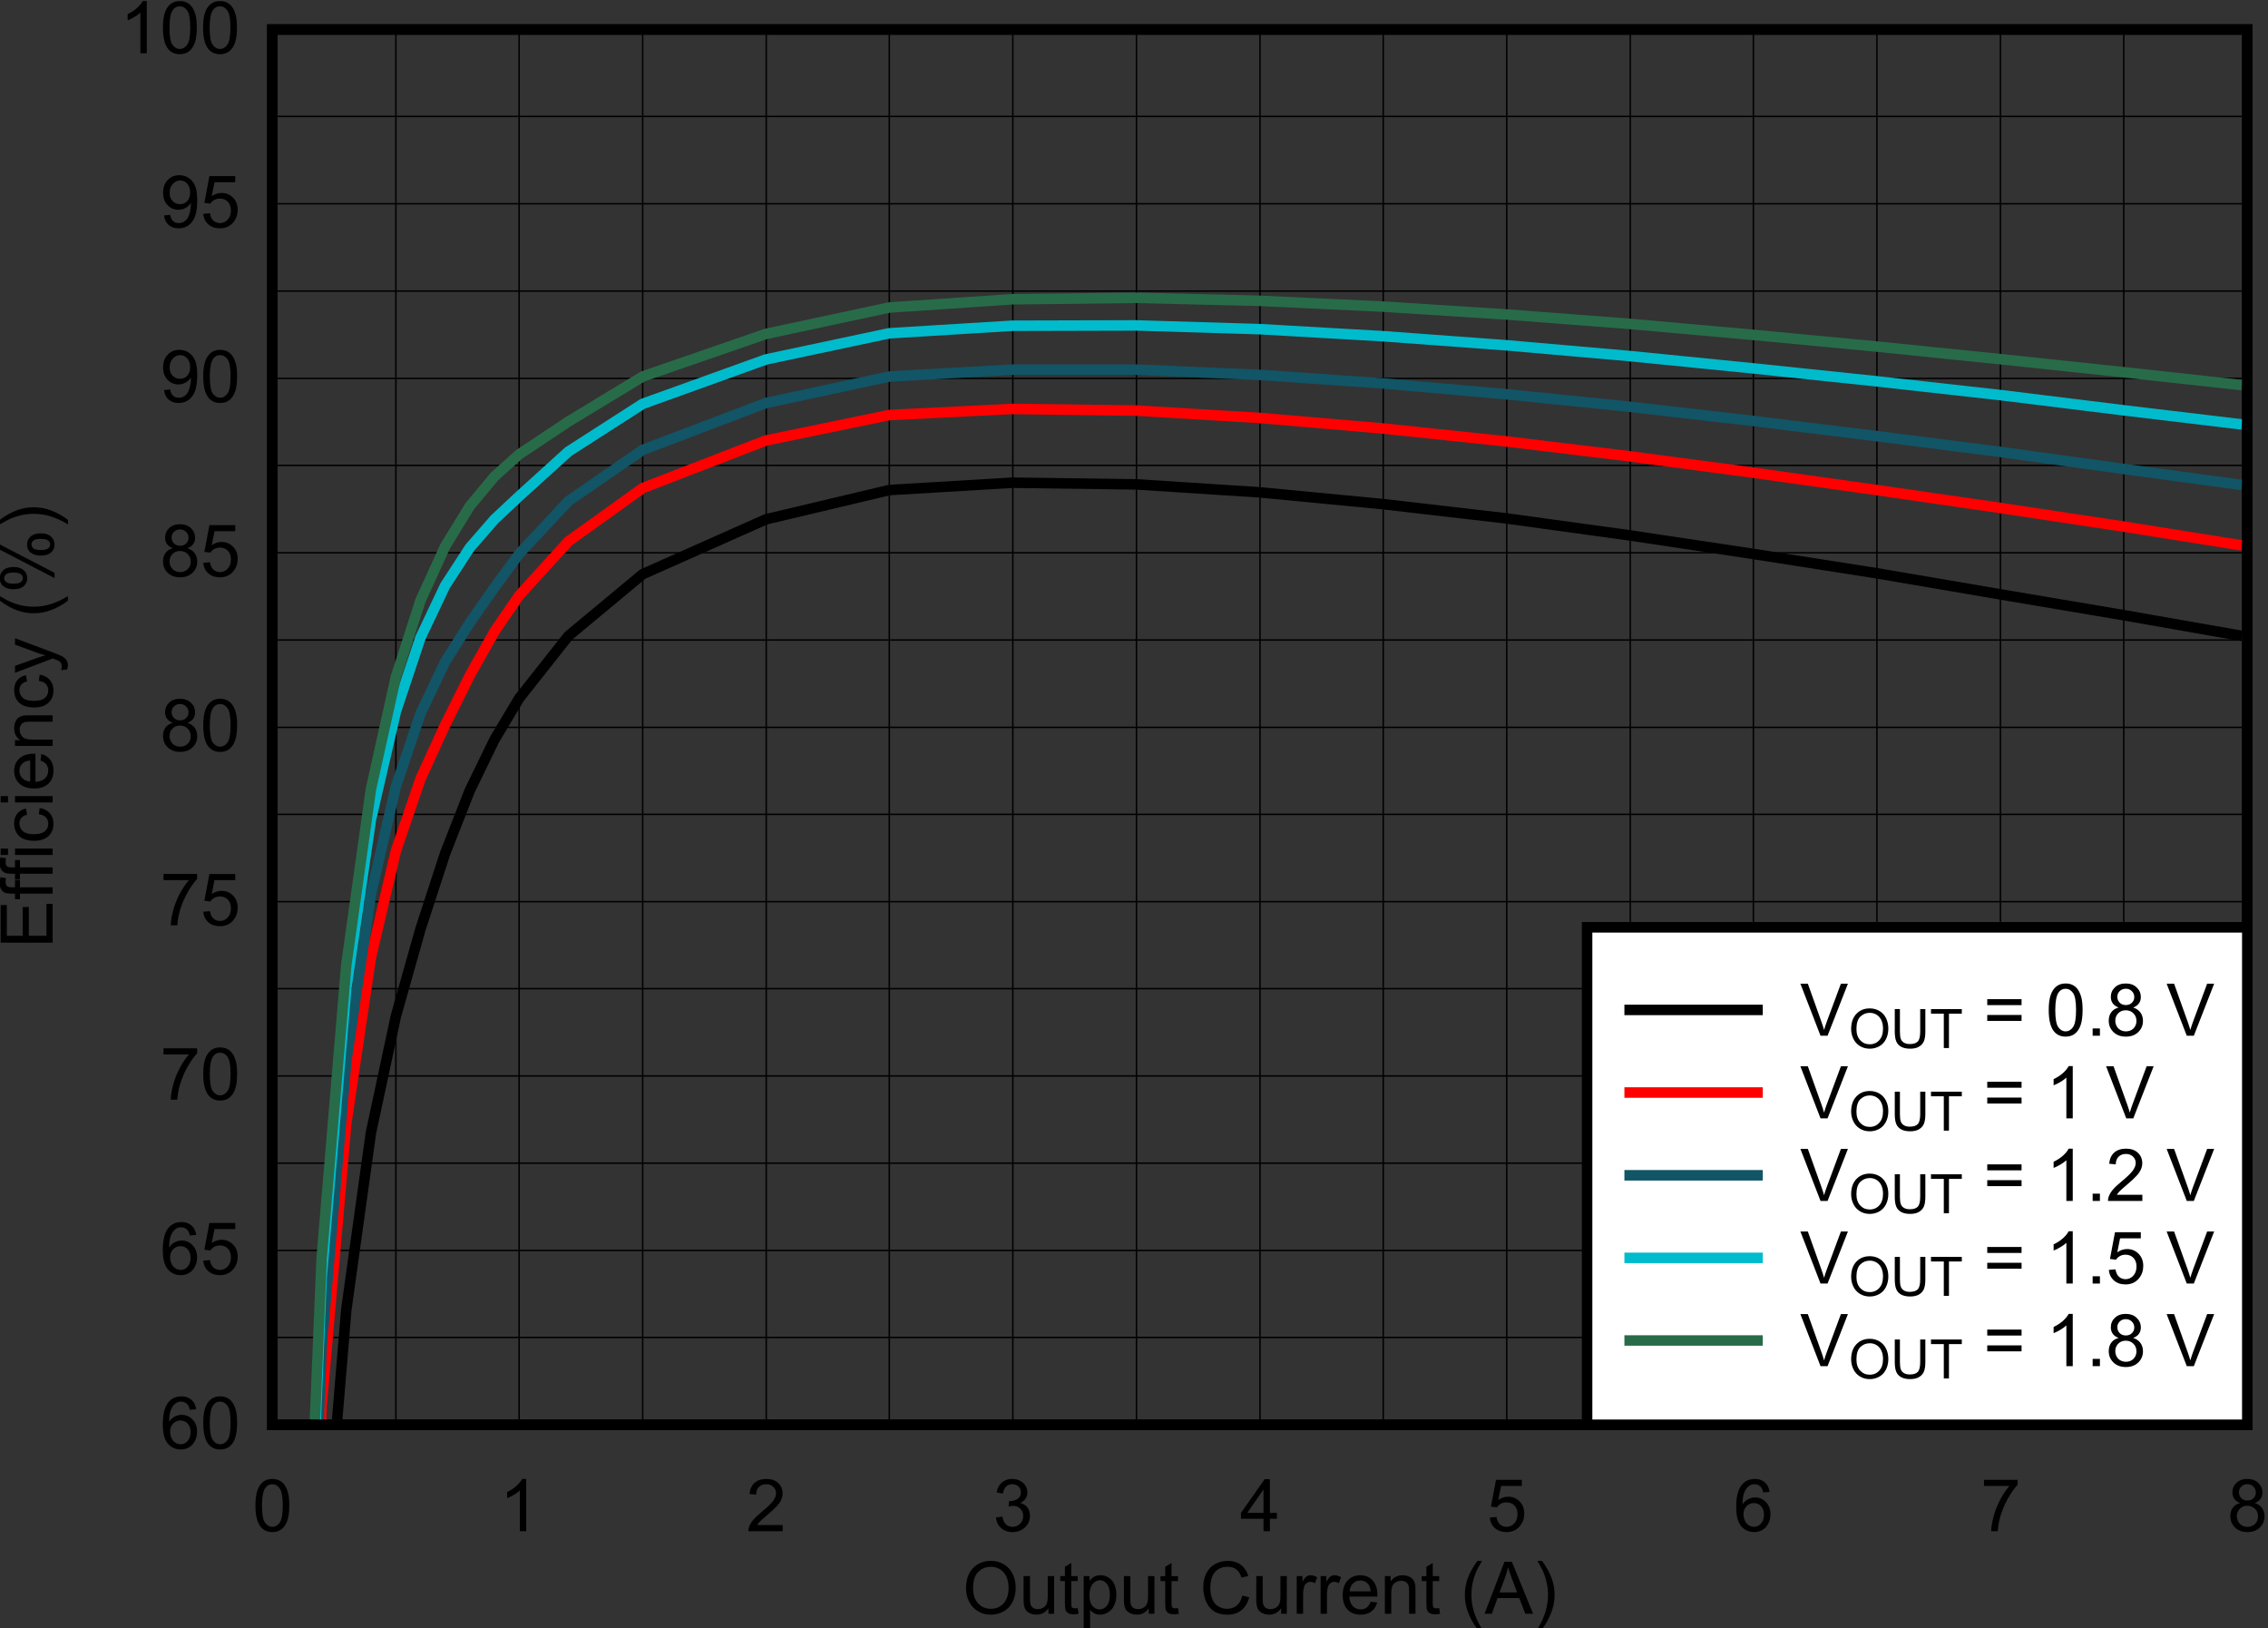 <?xml version="1.0" encoding="UTF-8" standalone="no"?>
<svg
   xmlns:dc="http://purl.org/dc/elements/1.1/"
   xmlns:cc="http://creativecommons.org/ns#"
   xmlns:rdf="http://www.w3.org/1999/02/22-rdf-syntax-ns#"
   xmlns:svg="http://www.w3.org/2000/svg"
   xmlns="http://www.w3.org/2000/svg"
   xmlns:sodipodi="http://sodipodi.sourceforge.net/DTD/sodipodi-0.dtd"
   xmlns:inkscape="http://www.inkscape.org/namespaces/inkscape"
   sodipodi:docname="SLUSEE0-TPS543820-ET-EffVsVout-Low.pdf"
   viewBox="0 0 292.35 209.804"
   height="209.804"
   width="292.35"
   xml:space="preserve"
   id="svg2"
   version="1.1"><rect x="0" y="0" width="292.35" height="209.804" fill="#333333" stroke="none"/><defs
     id="defs6"><clipPath
       id="clipPath18"
       clipPathUnits="userSpaceOnUse"><path
         inkscape:connector-curvature="0"
         id="path16"
         clip-rule="evenodd"
         d="M 50.4,63.24 H 732.72 V 558 H 50.4 Z" /></clipPath><clipPath
       id="clipPath28"
       clipPathUnits="userSpaceOnUse"><path
         inkscape:connector-curvature="0"
         id="path26"
         d="M 0,0 H 229.72 V 169.06 H 0 Z" /></clipPath></defs><sodipodi:namedview
     id="namedview4"
     inkscape:window-height="480"
     inkscape:window-width="640"
     inkscape:pageshadow="2"
     inkscape:pageopacity="0"
     guidetolerance="10"
     gridtolerance="10"
     objecttolerance="10"
     borderopacity="1"
     bordercolor="#666666"
     pagecolor="#ffffff" /><g
     transform="matrix(1.333,0,0,-1.333,-78.479,727.541)"
     inkscape:label="SLUSEE0-TPS543820-ET-EffVsVout-Low"
     inkscape:groupmode="layer"
     id="g10"><g
       id="g12"><g
         clip-path="url(#clipPath18)"
         id="g14"><g
           transform="matrix(3.191,0,0,2.348,54.4,384.94)"
           id="g20"><g
             transform="scale(0.313,0.426)"
             id="g22"><g
               clip-path="url(#clipPath28)"
               id="g24"><g
                 style="font-variant:normal;font-weight:normal;font-size:7.027px;font-family:Arial;-inkscape-font-specification:Arial;writing-mode:lr-tb;fill:#000000;fill-opacity:1;fill-rule:nonzero;stroke:none"
                 id="text32"
                 transform="matrix(1,0,0,-1,97.668,4.841)"
                 aria-label="Output Current (A)"><path
                   inkscape:connector-curvature="0"
                   id="path258"
                   d="m 0.34,-2.45 q 0,-1.252 0.672,-1.959 0.672,-0.71 1.736,-0.71 0.697,0 1.256,0.333 0.559,0.333 0.851,0.93 0.295,0.594 0.295,1.348 0,0.765 -0.309,1.369 -0.309,0.604 -0.875,0.916 -0.566,0.309 -1.221,0.309 -0.71,0 -1.269,-0.343 -0.559,-0.343 -0.847,-0.937 -0.288,-0.594 -0.288,-1.256 z m 0.686,0.01 q 0,0.909 0.487,1.434 0.491,0.522 1.228,0.522 0.751,0 1.235,-0.528 0.487,-0.528 0.487,-1.499 0,-0.614 -0.209,-1.07 -0.206,-0.46 -0.607,-0.71 -0.398,-0.254 -0.896,-0.254 -0.707,0 -1.218,0.487 -0.508,0.484 -0.508,1.619 z" /><path
                   inkscape:connector-curvature="0"
                   id="path260"
                   d="M 8.318,0 V -0.535 Q 7.893,0.082 7.162,0.082 q -0.323,0 -0.604,-0.124 Q 6.28,-0.165 6.143,-0.35 6.009,-0.539 5.954,-0.81 5.916,-0.992 5.916,-1.386 v -2.258 h 0.618 v 2.021 q 0,0.484 0.038,0.652 0.058,0.244 0.247,0.384 0.189,0.137 0.467,0.137 0.278,0 0.522,-0.141 0.244,-0.144 0.343,-0.388 Q 8.253,-1.225 8.253,-1.692 V -3.644 H 8.87 V 0 Z" /><path
                   inkscape:connector-curvature="0"
                   id="path262"
                   d="m 11.15,-0.552 0.089,0.546 q -0.261,0.055 -0.467,0.055 -0.336,0 -0.522,-0.106 Q 10.066,-0.165 9.991,-0.336 9.915,-0.511 9.915,-1.067 V -3.163 H 9.462 v -0.48 h 0.453 v -0.902 l 0.614,-0.371 v 1.273 h 0.621 v 0.48 h -0.621 v 2.131 q 0,0.264 0.031,0.34 0.034,0.075 0.106,0.12 0.075,0.045 0.213,0.045 0.103,0 0.271,-0.024 z" /><path
                   inkscape:connector-curvature="0"
                   id="path264"
                   d="m 11.734,1.396 v -5.04 h 0.563 v 0.473 q 0.199,-0.278 0.449,-0.415 0.25,-0.141 0.607,-0.141 0.467,0 0.823,0.24 0.357,0.24 0.539,0.679 0.182,0.436 0.182,0.957 0,0.559 -0.202,1.009 -0.199,0.446 -0.583,0.686 -0.381,0.237 -0.803,0.237 -0.309,0 -0.556,-0.13 -0.244,-0.13 -0.401,-0.329 V 1.396 Z m 0.559,-3.198 q 0,0.703 0.285,1.04 0.285,0.336 0.69,0.336 0.412,0 0.703,-0.347 0.295,-0.35 0.295,-1.081 0,-0.697 -0.288,-1.043 -0.285,-0.347 -0.683,-0.347 -0.395,0 -0.7,0.371 -0.302,0.367 -0.302,1.07 z" /><path
                   inkscape:connector-curvature="0"
                   id="path266"
                   d="m 18.029,0 v -0.535 q -0.425,0.618 -1.156,0.618 -0.323,0 -0.604,-0.124 -0.278,-0.124 -0.415,-0.309 -0.134,-0.189 -0.189,-0.46 -0.038,-0.182 -0.038,-0.576 v -2.258 h 0.618 v 2.021 q 0,0.484 0.038,0.652 0.058,0.244 0.247,0.384 0.189,0.137 0.467,0.137 0.278,0 0.522,-0.141 0.244,-0.144 0.343,-0.388 0.103,-0.247 0.103,-0.714 v -1.952 h 0.618 V 0 Z" /><path
                   inkscape:connector-curvature="0"
                   id="path268"
                   d="m 20.861,-0.552 0.089,0.546 q -0.261,0.055 -0.467,0.055 -0.336,0 -0.522,-0.106 -0.185,-0.106 -0.261,-0.278 -0.075,-0.175 -0.075,-0.731 v -2.096 h -0.453 v -0.48 h 0.453 v -0.902 l 0.614,-0.371 v 1.273 h 0.621 v 0.48 H 20.24 v 2.131 q 0,0.264 0.031,0.34 0.034,0.075 0.106,0.12 0.075,0.045 0.213,0.045 0.103,0 0.271,-0.024 z" /><path
                   inkscape:connector-curvature="0"
                   id="path270"
                   d="m 27.088,-1.764 0.666,0.168 q -0.209,0.82 -0.755,1.252 -0.542,0.429 -1.328,0.429 -0.813,0 -1.324,-0.329 -0.508,-0.333 -0.775,-0.961 -0.264,-0.628 -0.264,-1.348 0,-0.786 0.299,-1.369 0.302,-0.587 0.854,-0.889 0.556,-0.305 1.221,-0.305 0.755,0 1.269,0.384 0.515,0.384 0.717,1.081 l -0.655,0.154 q -0.175,-0.549 -0.508,-0.799 -0.333,-0.25 -0.837,-0.25 -0.58,0 -0.971,0.278 -0.388,0.278 -0.546,0.748 -0.158,0.467 -0.158,0.964 0,0.642 0.185,1.122 0.189,0.477 0.583,0.714 0.395,0.237 0.854,0.237 0.559,0 0.947,-0.323 0.388,-0.323 0.525,-0.957 z" /><path
                   inkscape:connector-curvature="0"
                   id="path272"
                   d="m 30.846,0 v -0.535 q -0.425,0.618 -1.156,0.618 -0.323,0 -0.604,-0.124 Q 28.808,-0.165 28.671,-0.35 28.537,-0.539 28.482,-0.81 28.444,-0.992 28.444,-1.386 v -2.258 h 0.618 v 2.021 q 0,0.484 0.038,0.652 0.058,0.244 0.247,0.384 0.189,0.137 0.467,0.137 0.278,0 0.522,-0.141 0.244,-0.144 0.343,-0.388 0.103,-0.247 0.103,-0.714 v -1.952 h 0.618 V 0 Z" /><path
                   inkscape:connector-curvature="0"
                   id="path274"
                   d="m 32.358,0 v -3.644 h 0.556 v 0.552 q 0.213,-0.388 0.391,-0.511 0.182,-0.124 0.398,-0.124 0.312,0 0.635,0.199 l -0.213,0.573 q -0.226,-0.134 -0.453,-0.134 -0.202,0 -0.364,0.124 -0.161,0.12 -0.23,0.336 -0.103,0.329 -0.103,0.721 V 0 Z" /><path
                   inkscape:connector-curvature="0"
                   id="path276"
                   d="m 34.67,0 v -3.644 h 0.556 v 0.552 q 0.213,-0.388 0.391,-0.511 0.182,-0.124 0.398,-0.124 0.312,0 0.635,0.199 l -0.213,0.573 q -0.226,-0.134 -0.453,-0.134 -0.202,0 -0.364,0.124 -0.161,0.12 -0.23,0.336 -0.103,0.329 -0.103,0.721 V 0 Z" /><path
                   inkscape:connector-curvature="0"
                   id="path278"
                   d="m 39.511,-1.173 0.638,0.079 q -0.151,0.559 -0.559,0.868 -0.408,0.309 -1.043,0.309 -0.799,0 -1.269,-0.491 -0.467,-0.494 -0.467,-1.383 0,-0.92 0.473,-1.427 0.473,-0.508 1.228,-0.508 0.731,0 1.194,0.498 0.463,0.498 0.463,1.4 0,0.055 -0.003,0.165 H 37.449 q 0.034,0.6 0.34,0.92 0.305,0.319 0.762,0.319 0.34,0 0.58,-0.178 0.24,-0.178 0.381,-0.57 z m -2.028,-0.998 h 2.035 q -0.041,-0.46 -0.233,-0.69 -0.295,-0.357 -0.765,-0.357 -0.425,0 -0.717,0.285 -0.288,0.285 -0.319,0.762 z" /><path
                   inkscape:connector-curvature="0"
                   id="path280"
                   d="m 40.895,0 v -3.644 h 0.556 v 0.518 q 0.401,-0.6 1.16,-0.6 0.329,0 0.604,0.12 0.278,0.117 0.415,0.309 0.137,0.192 0.192,0.456 0.034,0.172 0.034,0.6 V 0 h -0.618 v -2.216 q 0,-0.377 -0.072,-0.563 -0.072,-0.189 -0.257,-0.299 -0.182,-0.113 -0.429,-0.113 -0.395,0 -0.683,0.25 -0.285,0.25 -0.285,0.95 V 0 Z" /><path
                   inkscape:connector-curvature="0"
                   id="path282"
                   d="m 46.151,-0.552 0.089,0.546 q -0.261,0.055 -0.467,0.055 -0.336,0 -0.522,-0.106 -0.185,-0.106 -0.261,-0.278 -0.075,-0.175 -0.075,-0.731 v -2.096 h -0.453 v -0.48 h 0.453 v -0.902 l 0.614,-0.371 v 1.273 h 0.621 v 0.48 h -0.621 v 2.131 q 0,0.264 0.031,0.34 0.034,0.075 0.106,0.12 0.075,0.045 0.213,0.045 0.103,0 0.271,-0.024 z" /><path
                   inkscape:connector-curvature="0"
                   id="path284"
                   d="m 49.854,1.479 q -0.511,-0.645 -0.865,-1.51 -0.353,-0.865 -0.353,-1.791 0,-0.817 0.264,-1.565 0.309,-0.868 0.954,-1.729 h 0.443 q -0.415,0.714 -0.549,1.019 -0.209,0.473 -0.329,0.988 -0.148,0.642 -0.148,1.29 0,1.65 1.026,3.297 z" /><path
                   inkscape:connector-curvature="0"
                   id="path286"
                   d="m 50.541,0 1.932,-5.03 h 0.717 L 55.248,0 h -0.758 l -0.587,-1.523 H 51.8 L 51.247,0 Z m 1.451,-2.065 h 1.705 l -0.525,-1.393 q -0.24,-0.635 -0.357,-1.043 -0.096,0.484 -0.271,0.961 z" /><path
                   inkscape:connector-curvature="0"
                   id="path288"
                   d="m 56.106,1.479 h -0.443 q 1.026,-1.647 1.026,-3.297 0,-0.645 -0.148,-1.28 -0.117,-0.515 -0.326,-0.988 -0.134,-0.309 -0.552,-1.029 h 0.443 q 0.645,0.861 0.954,1.729 0.264,0.748 0.264,1.565 0,0.926 -0.357,1.791 -0.353,0.865 -0.861,1.51 z" /></g><g
                 style="font-variant:normal;font-weight:normal;font-size:7.027px;font-family:Arial;-inkscape-font-specification:Arial;writing-mode:lr-tb;fill:#000000;fill-opacity:1;fill-rule:nonzero;stroke:none"
                 id="text36"
                 transform="matrix(0,1,1,0,9.575,69.149)"
                 aria-label="Efficiency (%)"><path
                   inkscape:connector-curvature="0"
                   id="path291"
                   d="M 0.556,0 V -5.03 H 4.193 v 0.594 H 1.221 v 1.541 h 2.783 v 0.59 H 1.221 v 1.712 H 4.309 V 0 Z" /><path
                   inkscape:connector-curvature="0"
                   id="path293"
                   d="M 5.298,0 V -3.163 H 4.752 v -0.48 h 0.546 v -0.388 q 0,-0.367 0.065,-0.546 0.089,-0.24 0.312,-0.388 0.226,-0.151 0.631,-0.151 0.261,0 0.576,0.062 l -0.093,0.539 q -0.192,-0.034 -0.364,-0.034 -0.281,0 -0.398,0.12 -0.117,0.12 -0.117,0.449 v 0.336 H 6.622 V -3.163 H 5.912 V 0 Z" /><path
                   inkscape:connector-curvature="0"
                   id="path295"
                   d="M 7.223,0 V -3.163 H 6.677 v -0.48 h 0.546 v -0.388 q 0,-0.367 0.065,-0.546 0.089,-0.24 0.312,-0.388 0.226,-0.151 0.631,-0.151 0.261,0 0.576,0.062 l -0.093,0.539 q -0.192,-0.034 -0.364,-0.034 -0.281,0 -0.398,0.12 -0.117,0.12 -0.117,0.449 v 0.336 H 8.547 V -3.163 H 7.837 V 0 Z" /><path
                   inkscape:connector-curvature="0"
                   id="path297"
                   d="m 9.032,-4.32 v -0.71 h 0.618 v 0.71 z M 9.032,0 V -3.644 H 9.65 V 0 Z" /><path
                   inkscape:connector-curvature="0"
                   id="path299"
                   d="m 12.967,-1.335 0.607,0.079 q -0.1,0.628 -0.511,0.985 -0.408,0.353 -1.005,0.353 -0.748,0 -1.204,-0.487 -0.453,-0.491 -0.453,-1.403 0,-0.59 0.196,-1.033 0.196,-0.443 0.594,-0.662 0.401,-0.223 0.871,-0.223 0.594,0 0.971,0.302 0.377,0.299 0.484,0.851 l -0.6,0.093 q -0.086,-0.367 -0.305,-0.552 -0.216,-0.185 -0.525,-0.185 -0.467,0 -0.758,0.336 -0.292,0.333 -0.292,1.057 0,0.734 0.281,1.067 0.281,0.333 0.734,0.333 0.364,0 0.607,-0.223 0.244,-0.223 0.309,-0.686 z" /><path
                   inkscape:connector-curvature="0"
                   id="path301"
                   d="m 14.106,-4.32 v -0.71 h 0.618 v 0.71 z m 0,4.32 v -3.644 h 0.618 V 0 Z" /><path
                   inkscape:connector-curvature="0"
                   id="path303"
                   d="m 18.157,-1.173 0.638,0.079 q -0.151,0.559 -0.559,0.868 -0.408,0.309 -1.043,0.309 -0.799,0 -1.269,-0.491 -0.467,-0.494 -0.467,-1.383 0,-0.92 0.473,-1.427 0.473,-0.508 1.228,-0.508 0.731,0 1.194,0.498 0.463,0.498 0.463,1.4 0,0.055 -0.003,0.165 h -2.717 q 0.034,0.6 0.34,0.92 0.305,0.319 0.762,0.319 0.34,0 0.58,-0.178 0.24,-0.178 0.381,-0.57 z m -2.028,-0.998 h 2.035 q -0.041,-0.46 -0.233,-0.69 -0.295,-0.357 -0.765,-0.357 -0.425,0 -0.717,0.285 -0.288,0.285 -0.319,0.762 z" /><path
                   inkscape:connector-curvature="0"
                   id="path305"
                   d="m 19.569,0 v -3.644 h 0.556 v 0.518 q 0.401,-0.6 1.16,-0.6 0.329,0 0.604,0.12 0.278,0.117 0.415,0.309 0.137,0.192 0.192,0.456 0.034,0.172 0.034,0.6 V 0 h -0.618 v -2.216 q 0,-0.377 -0.072,-0.563 -0.072,-0.189 -0.257,-0.299 -0.182,-0.113 -0.429,-0.113 -0.395,0 -0.683,0.25 -0.285,0.25 -0.285,0.95 V 0 Z" /><path
                   inkscape:connector-curvature="0"
                   id="path307"
                   d="m 25.854,-1.335 0.607,0.079 q -0.1,0.628 -0.511,0.985 -0.408,0.353 -1.005,0.353 -0.748,0 -1.204,-0.487 -0.453,-0.491 -0.453,-1.403 0,-0.59 0.196,-1.033 0.196,-0.443 0.594,-0.662 0.401,-0.223 0.871,-0.223 0.594,0 0.971,0.302 0.377,0.299 0.484,0.851 l -0.6,0.093 q -0.086,-0.367 -0.305,-0.552 -0.216,-0.185 -0.525,-0.185 -0.467,0 -0.758,0.336 -0.292,0.333 -0.292,1.057 0,0.734 0.281,1.067 0.281,0.333 0.734,0.333 0.364,0 0.607,-0.223 0.244,-0.223 0.309,-0.686 z" /><path
                   inkscape:connector-curvature="0"
                   id="path309"
                   d="m 26.962,1.403 -0.069,-0.58 q 0.202,0.055 0.353,0.055 0.206,0 0.329,-0.069 0.124,-0.069 0.202,-0.192 0.058,-0.093 0.189,-0.46 0.017,-0.051 0.055,-0.151 L 26.639,-3.644 h 0.666 l 0.758,2.11 q 0.148,0.401 0.264,0.844 0.106,-0.425 0.254,-0.83 l 0.779,-2.124 h 0.618 l -1.386,3.706 q -0.223,0.6 -0.347,0.827 -0.165,0.305 -0.377,0.446 -0.213,0.144 -0.508,0.144 -0.178,0 -0.398,-0.075 z" /><path
                   inkscape:connector-curvature="0"
                   id="path311"
                   d="m 33.608,1.479 q -0.511,-0.645 -0.865,-1.51 -0.353,-0.865 -0.353,-1.791 0,-0.817 0.264,-1.565 0.309,-0.868 0.954,-1.729 h 0.443 q -0.415,0.714 -0.549,1.019 -0.209,0.473 -0.329,0.988 -0.148,0.642 -0.148,1.29 0,1.65 1.026,3.297 z" /><path
                   inkscape:connector-curvature="0"
                   id="path313"
                   d="m 34.713,-3.822 q 0,-0.539 0.271,-0.916 0.271,-0.377 0.786,-0.377 0.473,0 0.782,0.34 0.312,0.336 0.312,0.992 0,0.638 -0.316,0.985 -0.312,0.343 -0.772,0.343 -0.456,0 -0.762,-0.34 -0.302,-0.34 -0.302,-1.026 z m 1.074,-0.868 q -0.23,0 -0.384,0.199 -0.151,0.199 -0.151,0.731 0,0.484 0.154,0.683 0.154,0.196 0.381,0.196 0.233,0 0.384,-0.199 0.154,-0.199 0.154,-0.727 0,-0.487 -0.154,-0.683 -0.154,-0.199 -0.384,-0.199 z m 0.003,4.876 2.752,-5.301 h 0.501 L 36.302,0.185 Z m 2.175,-1.366 q 0,-0.542 0.271,-0.916 0.271,-0.377 0.789,-0.377 0.473,0 0.782,0.34 0.312,0.336 0.312,0.992 0,0.638 -0.316,0.985 -0.312,0.343 -0.775,0.343 -0.456,0 -0.762,-0.34 -0.302,-0.343 -0.302,-1.026 z m 1.077,-0.868 q -0.233,0 -0.388,0.199 -0.151,0.199 -0.151,0.731 0,0.48 0.154,0.679 0.154,0.199 0.381,0.199 0.237,0 0.388,-0.199 0.154,-0.199 0.154,-0.727 0,-0.487 -0.154,-0.683 -0.154,-0.199 -0.384,-0.199 z" /><path
                   inkscape:connector-curvature="0"
                   id="path315"
                   d="m 41.42,1.479 h -0.443 q 1.026,-1.647 1.026,-3.297 0,-0.645 -0.148,-1.28 -0.117,-0.515 -0.326,-0.988 -0.134,-0.309 -0.552,-1.029 h 0.443 q 0.645,0.861 0.954,1.729 0.264,0.748 0.264,1.565 0,0.926 -0.357,1.791 -0.353,0.865 -0.861,1.51 z" /></g><path
                 inkscape:connector-curvature="0"
                 id="path38"
                 style="fill:none;stroke:#000000;stroke-width:1.016;stroke-linecap:round;stroke-linejoin:miter;stroke-miterlimit:10;stroke-dasharray:none;stroke-opacity:1"
                 d="m 30.847,23.112 h 191.21 v 134.85 H 30.847 Z" /><g
                 style="font-variant:normal;font-weight:normal;font-size:7.027px;font-family:Arial;-inkscape-font-specification:Arial;writing-mode:lr-tb;fill:#000000;fill-opacity:1;fill-rule:nonzero;stroke:none"
                 id="text42"
                 transform="matrix(1,0,0,-1,28.917,12.825)"
                 aria-label="0"><path
                   inkscape:connector-curvature="0"
                   id="path318"
                   d="m 0.292,-2.481 q 0,-0.892 0.182,-1.434 0.185,-0.546 0.546,-0.841 0.364,-0.295 0.913,-0.295 0.405,0 0.71,0.165 0.305,0.161 0.504,0.47 0.199,0.305 0.312,0.748 0.113,0.439 0.113,1.187 0,0.885 -0.182,1.431 -0.182,0.542 -0.546,0.841 -0.36,0.295 -0.913,0.295 -0.727,0 -1.143,-0.522 Q 0.292,-1.064 0.292,-2.481 Z m 0.635,0 q 0,1.239 0.288,1.65 0.292,0.408 0.717,0.408 0.425,0 0.714,-0.412 0.292,-0.412 0.292,-1.647 0,-1.242 -0.292,-1.65 -0.288,-0.408 -0.721,-0.408 -0.425,0 -0.679,0.36 -0.319,0.46 -0.319,1.698 z" /></g><path
                 inkscape:connector-curvature="0"
                 id="path44"
                 style="fill:none;stroke:#000000;stroke-width:0.14;stroke-linecap:butt;stroke-linejoin:round;stroke-miterlimit:10;stroke-dasharray:none;stroke-opacity:1"
                 d="M 42.809,157.96 V 23.083" /><path
                 inkscape:connector-curvature="0"
                 id="path46"
                 style="fill:none;stroke:#000000;stroke-width:0.14;stroke-linecap:butt;stroke-linejoin:round;stroke-miterlimit:10;stroke-dasharray:none;stroke-opacity:1"
                 d="M 54.741,157.96 V 23.083" /><g
                 style="font-variant:normal;font-weight:normal;font-size:7.027px;font-family:Arial;-inkscape-font-specification:Arial;writing-mode:lr-tb;fill:#000000;fill-opacity:1;fill-rule:nonzero;stroke:none"
                 id="text50"
                 transform="matrix(1,0,0,-1,52.811,12.825)"
                 aria-label="1"><path
                   inkscape:connector-curvature="0"
                   id="path321"
                   d="M 2.618,0 H 2 V -3.935 Q 1.777,-3.723 1.414,-3.51 1.053,-3.297 0.765,-3.191 V -3.788 Q 1.283,-4.031 1.671,-4.378 2.059,-4.725 2.22,-5.051 h 0.398 z" /></g><path
                 inkscape:connector-curvature="0"
                 id="path52"
                 style="fill:none;stroke:#000000;stroke-width:0.14;stroke-linecap:butt;stroke-linejoin:round;stroke-miterlimit:10;stroke-dasharray:none;stroke-opacity:1"
                 d="M 66.703,157.96 V 23.083" /><path
                 inkscape:connector-curvature="0"
                 id="path54"
                 style="fill:none;stroke:#000000;stroke-width:0.14;stroke-linecap:butt;stroke-linejoin:round;stroke-miterlimit:10;stroke-dasharray:none;stroke-opacity:1"
                 d="M 78.665,157.96 V 23.083" /><g
                 style="font-variant:normal;font-weight:normal;font-size:7.027px;font-family:Arial;-inkscape-font-specification:Arial;writing-mode:lr-tb;fill:#000000;fill-opacity:1;fill-rule:nonzero;stroke:none"
                 id="text58"
                 transform="matrix(1,0,0,-1,76.72,12.825)"
                 aria-label="2"><path
                   inkscape:connector-curvature="0"
                   id="path324"
                   d="M 3.537,-0.594 V 0 H 0.213 Q 0.206,-0.223 0.285,-0.429 0.412,-0.769 0.69,-1.098 0.971,-1.427 1.499,-1.86 2.319,-2.532 2.608,-2.923 2.896,-3.318 2.896,-3.668 q 0,-0.367 -0.264,-0.618 -0.261,-0.254 -0.683,-0.254 -0.446,0 -0.714,0.268 -0.268,0.268 -0.271,0.741 l -0.635,-0.065 q 0.065,-0.71 0.491,-1.081 0.425,-0.374 1.143,-0.374 0.724,0 1.146,0.401 0.422,0.401 0.422,0.995 0,0.302 -0.124,0.594 -0.124,0.292 -0.412,0.614 -0.285,0.323 -0.95,0.885 -0.556,0.467 -0.714,0.635 -0.158,0.165 -0.261,0.333 z" /></g><path
                 inkscape:connector-curvature="0"
                 id="path60"
                 style="fill:none;stroke:#000000;stroke-width:0.14;stroke-linecap:butt;stroke-linejoin:round;stroke-miterlimit:10;stroke-dasharray:none;stroke-opacity:1"
                 d="M 90.582,157.96 V 23.083" /><path
                 inkscape:connector-curvature="0"
                 id="path62"
                 style="fill:none;stroke:#000000;stroke-width:0.14;stroke-linecap:butt;stroke-linejoin:round;stroke-miterlimit:10;stroke-dasharray:none;stroke-opacity:1"
                 d="M 102.54,157.96 V 23.083" /><g
                 style="font-variant:normal;font-weight:normal;font-size:7.027px;font-family:Arial;-inkscape-font-specification:Arial;writing-mode:lr-tb;fill:#000000;fill-opacity:1;fill-rule:nonzero;stroke:none"
                 id="text66"
                 transform="matrix(1,0,0,-1,100.61,12.825)"
                 aria-label="3"><path
                   inkscape:connector-curvature="0"
                   id="path327"
                   d="m 0.295,-1.328 0.618,-0.082 q 0.106,0.525 0.36,0.758 0.257,0.23 0.624,0.23 0.436,0 0.734,-0.302 0.302,-0.302 0.302,-0.748 0,-0.425 -0.278,-0.7 -0.278,-0.278 -0.707,-0.278 -0.175,0 -0.436,0.069 l 0.069,-0.542 q 0.062,0.007 0.1,0.007 0.395,0 0.71,-0.206 0.316,-0.206 0.316,-0.635 0,-0.34 -0.23,-0.563 -0.23,-0.223 -0.594,-0.223 -0.36,0 -0.6,0.226 Q 1.043,-4.09 0.974,-3.637 L 0.357,-3.747 q 0.113,-0.621 0.515,-0.961 0.401,-0.343 0.998,-0.343 0.412,0 0.758,0.178 0.347,0.175 0.528,0.48 0.185,0.305 0.185,0.648 0,0.326 -0.175,0.594 -0.175,0.268 -0.518,0.425 0.446,0.103 0.693,0.429 0.247,0.323 0.247,0.81 0,0.659 -0.48,1.119 -0.48,0.456 -1.215,0.456 -0.662,0 -1.101,-0.395 Q 0.357,-0.7 0.295,-1.328 Z" /></g><path
                 inkscape:connector-curvature="0"
                 id="path68"
                 style="fill:none;stroke:#000000;stroke-width:0.14;stroke-linecap:butt;stroke-linejoin:round;stroke-miterlimit:10;stroke-dasharray:none;stroke-opacity:1"
                 d="M 114.51,157.96 V 23.083" /><path
                 inkscape:connector-curvature="0"
                 id="path70"
                 style="fill:none;stroke:#000000;stroke-width:0.14;stroke-linecap:butt;stroke-linejoin:round;stroke-miterlimit:10;stroke-dasharray:none;stroke-opacity:1"
                 d="M 126.47,157.96 V 23.083" /><g
                 style="font-variant:normal;font-weight:normal;font-size:7.027px;font-family:Arial;-inkscape-font-specification:Arial;writing-mode:lr-tb;fill:#000000;fill-opacity:1;fill-rule:nonzero;stroke:none"
                 id="text74"
                 transform="matrix(1,0,0,-1,124.54,12.825)"
                 aria-label="4"><path
                   inkscape:connector-curvature="0"
                   id="path330"
                   d="M 2.271,0 V -1.204 H 0.089 v -0.566 l 2.295,-3.26 h 0.504 v 3.26 H 3.568 v 0.566 H 2.889 V 0 Z m 0,-1.77 v -2.268 l -1.575,2.268 z" /></g><path
                 inkscape:connector-curvature="0"
                 id="path76"
                 style="fill:none;stroke:#000000;stroke-width:0.14;stroke-linecap:butt;stroke-linejoin:round;stroke-miterlimit:10;stroke-dasharray:none;stroke-opacity:1"
                 d="M 138.4,157.96 V 23.083" /><path
                 inkscape:connector-curvature="0"
                 id="path78"
                 style="fill:none;stroke:#000000;stroke-width:0.14;stroke-linecap:butt;stroke-linejoin:round;stroke-miterlimit:10;stroke-dasharray:none;stroke-opacity:1"
                 d="M 150.36,157.96 V 23.083" /><g
                 style="font-variant:normal;font-weight:normal;font-size:7.027px;font-family:Arial;-inkscape-font-specification:Arial;writing-mode:lr-tb;fill:#000000;fill-opacity:1;fill-rule:nonzero;stroke:none"
                 id="text82"
                 transform="matrix(1,0,0,-1,148.43,12.825)"
                 aria-label="5"><path
                   inkscape:connector-curvature="0"
                   id="path333"
                   d="m 0.292,-1.318 0.648,-0.055 q 0.072,0.473 0.333,0.714 0.264,0.237 0.635,0.237 0.446,0 0.755,-0.336 0.309,-0.336 0.309,-0.892 0,-0.528 -0.299,-0.834 -0.295,-0.305 -0.775,-0.305 -0.299,0 -0.539,0.137 -0.24,0.134 -0.377,0.35 L 0.401,-2.378 0.889,-4.961 H 3.39 v 0.59 h -2.007 l -0.271,1.352 q 0.453,-0.316 0.95,-0.316 0.659,0 1.112,0.456 0.453,0.456 0.453,1.173 0,0.683 -0.398,1.18 -0.484,0.611 -1.321,0.611 -0.686,0 -1.122,-0.384 Q 0.353,-0.683 0.292,-1.318 Z" /></g><path
                 inkscape:connector-curvature="0"
                 id="path84"
                 style="fill:none;stroke:#000000;stroke-width:0.14;stroke-linecap:butt;stroke-linejoin:round;stroke-miterlimit:10;stroke-dasharray:none;stroke-opacity:1"
                 d="M 162.32,157.96 V 23.083" /><path
                 inkscape:connector-curvature="0"
                 id="path86"
                 style="fill:none;stroke:#000000;stroke-width:0.14;stroke-linecap:butt;stroke-linejoin:round;stroke-miterlimit:10;stroke-dasharray:none;stroke-opacity:1"
                 d="M 174.24,157.96 V 23.083" /><g
                 style="font-variant:normal;font-weight:normal;font-size:7.027px;font-family:Arial;-inkscape-font-specification:Arial;writing-mode:lr-tb;fill:#000000;fill-opacity:1;fill-rule:nonzero;stroke:none"
                 id="text90"
                 transform="matrix(1,0,0,-1,172.31,12.825)"
                 aria-label="6"><path
                   inkscape:connector-curvature="0"
                   id="path336"
                   d="M 3.496,-3.798 2.882,-3.75 Q 2.8,-4.114 2.649,-4.279 2.398,-4.543 2.031,-4.543 q -0.295,0 -0.518,0.165 -0.292,0.213 -0.46,0.621 -0.168,0.408 -0.175,1.163 0.223,-0.34 0.546,-0.504 0.323,-0.165 0.676,-0.165 0.618,0 1.05,0.456 0.436,0.453 0.436,1.173 0,0.473 -0.206,0.882 -0.202,0.405 -0.559,0.621 -0.357,0.216 -0.81,0.216 -0.772,0 -1.259,-0.566 -0.487,-0.57 -0.487,-1.873 0,-1.458 0.539,-2.12 0.47,-0.576 1.266,-0.576 0.594,0 0.971,0.333 0.381,0.333 0.456,0.92 z M 0.974,-1.63 q 0,0.319 0.134,0.611 0.137,0.292 0.381,0.446 0.244,0.151 0.511,0.151 0.391,0 0.672,-0.316 0.281,-0.316 0.281,-0.858 0,-0.522 -0.278,-0.82 -0.278,-0.302 -0.7,-0.302 -0.419,0 -0.71,0.302 -0.292,0.299 -0.292,0.786 z" /></g><path
                 inkscape:connector-curvature="0"
                 id="path92"
                 style="fill:none;stroke:#000000;stroke-width:0.14;stroke-linecap:butt;stroke-linejoin:round;stroke-miterlimit:10;stroke-dasharray:none;stroke-opacity:1"
                 d="M 186.2,157.96 V 23.083" /><path
                 inkscape:connector-curvature="0"
                 id="path94"
                 style="fill:none;stroke:#000000;stroke-width:0.14;stroke-linecap:butt;stroke-linejoin:round;stroke-miterlimit:10;stroke-dasharray:none;stroke-opacity:1"
                 d="M 198.16,157.96 V 23.083" /><g
                 style="font-variant:normal;font-weight:normal;font-size:7.027px;font-family:Arial;-inkscape-font-specification:Arial;writing-mode:lr-tb;fill:#000000;fill-opacity:1;fill-rule:nonzero;stroke:none"
                 id="text98"
                 transform="matrix(1,0,0,-1,196.23,12.825)"
                 aria-label="7"><path
                   inkscape:connector-curvature="0"
                   id="path339"
                   d="M 0.333,-4.371 V -4.965 H 3.589 v 0.48 Q 3.109,-3.973 2.635,-3.126 2.165,-2.278 1.908,-1.383 1.722,-0.751 1.671,0 H 1.036 q 0.01,-0.594 0.233,-1.434 0.223,-0.841 0.638,-1.619 0.419,-0.782 0.889,-1.318 z" /></g><path
                 inkscape:connector-curvature="0"
                 id="path100"
                 style="fill:none;stroke:#000000;stroke-width:0.14;stroke-linecap:butt;stroke-linejoin:round;stroke-miterlimit:10;stroke-dasharray:none;stroke-opacity:1"
                 d="M 210.1,157.96 V 23.083" /><g
                 style="font-variant:normal;font-weight:normal;font-size:7.027px;font-family:Arial;-inkscape-font-specification:Arial;writing-mode:lr-tb;fill:#000000;fill-opacity:1;fill-rule:nonzero;stroke:none"
                 id="text104"
                 transform="matrix(1,0,0,-1,220.13,12.825)"
                 aria-label="8"><path
                   inkscape:connector-curvature="0"
                   id="path342"
                   d="M 1.242,-2.728 Q 0.858,-2.868 0.672,-3.129 0.487,-3.39 0.487,-3.754 q 0,-0.549 0.395,-0.923 0.395,-0.374 1.05,-0.374 0.659,0 1.06,0.384 0.401,0.381 0.401,0.93 0,0.35 -0.185,0.611 -0.182,0.257 -0.556,0.398 0.463,0.151 0.703,0.487 0.244,0.336 0.244,0.803 0,0.645 -0.456,1.084 -0.456,0.439 -1.201,0.439 -0.745,0 -1.201,-0.439 -0.456,-0.443 -0.456,-1.101 0,-0.491 0.247,-0.82 0.25,-0.333 0.71,-0.453 z M 1.119,-3.774 q 0,0.357 0.23,0.583 0.23,0.226 0.597,0.226 0.357,0 0.583,-0.223 0.23,-0.226 0.23,-0.552 0,-0.34 -0.237,-0.57 -0.233,-0.233 -0.583,-0.233 -0.353,0 -0.587,0.226 -0.233,0.226 -0.233,0.542 z m -0.199,2.323 q 0,0.264 0.124,0.511 0.127,0.247 0.374,0.384 0.247,0.134 0.532,0.134 0.443,0 0.731,-0.285 0.288,-0.285 0.288,-0.724 0,-0.446 -0.299,-0.738 -0.295,-0.292 -0.741,-0.292 -0.436,0 -0.724,0.288 -0.285,0.288 -0.285,0.721 z" /></g><g
                 style="font-variant:normal;font-weight:normal;font-size:7.027px;font-family:Arial;-inkscape-font-specification:Arial;writing-mode:lr-tb;fill:#000000;fill-opacity:1;fill-rule:nonzero;stroke:none"
                 id="text108"
                 transform="matrix(1,0,0,-1,19.976,20.808)"
                 aria-label="60"><path
                   inkscape:connector-curvature="0"
                   id="path345"
                   d="M 3.496,-3.798 2.882,-3.75 Q 2.8,-4.114 2.649,-4.279 2.398,-4.543 2.031,-4.543 q -0.295,0 -0.518,0.165 -0.292,0.213 -0.46,0.621 -0.168,0.408 -0.175,1.163 0.223,-0.34 0.546,-0.504 0.323,-0.165 0.676,-0.165 0.618,0 1.05,0.456 0.436,0.453 0.436,1.173 0,0.473 -0.206,0.882 -0.202,0.405 -0.559,0.621 -0.357,0.216 -0.81,0.216 -0.772,0 -1.259,-0.566 -0.487,-0.57 -0.487,-1.873 0,-1.458 0.539,-2.12 0.47,-0.576 1.266,-0.576 0.594,0 0.971,0.333 0.381,0.333 0.456,0.92 z M 0.974,-1.63 q 0,0.319 0.134,0.611 0.137,0.292 0.381,0.446 0.244,0.151 0.511,0.151 0.391,0 0.672,-0.316 0.281,-0.316 0.281,-0.858 0,-0.522 -0.278,-0.82 -0.278,-0.302 -0.7,-0.302 -0.419,0 -0.71,0.302 -0.292,0.299 -0.292,0.786 z" /><path
                   inkscape:connector-curvature="0"
                   id="path347"
                   d="m 4.181,-2.481 q 0,-0.892 0.182,-1.434 0.185,-0.546 0.546,-0.841 0.364,-0.295 0.913,-0.295 0.405,0 0.71,0.165 0.305,0.161 0.504,0.47 0.199,0.305 0.312,0.748 0.113,0.439 0.113,1.187 0,0.885 -0.182,1.431 -0.182,0.542 -0.546,0.841 -0.36,0.295 -0.913,0.295 -0.727,0 -1.143,-0.522 Q 4.181,-1.064 4.181,-2.481 Z m 0.635,0 q 0,1.239 0.288,1.65 0.292,0.408 0.717,0.408 0.425,0 0.714,-0.412 0.292,-0.412 0.292,-1.647 0,-1.242 -0.292,-1.65 -0.288,-0.408 -0.721,-0.408 -0.425,0 -0.679,0.36 -0.319,0.46 -0.319,1.698 z" /></g><path
                 inkscape:connector-curvature="0"
                 id="path110"
                 style="fill:none;stroke:#000000;stroke-width:0.14;stroke-linecap:butt;stroke-linejoin:round;stroke-miterlimit:10;stroke-dasharray:none;stroke-opacity:1"
                 d="M 30.847,31.55 H 222.09" /><path
                 inkscape:connector-curvature="0"
                 id="path112"
                 style="fill:none;stroke:#000000;stroke-width:0.14;stroke-linecap:butt;stroke-linejoin:round;stroke-miterlimit:10;stroke-dasharray:none;stroke-opacity:1"
                 d="M 30.847,39.96 H 222.09" /><g
                 style="font-variant:normal;font-weight:normal;font-size:7.027px;font-family:Arial;-inkscape-font-specification:Arial;writing-mode:lr-tb;fill:#000000;fill-opacity:1;fill-rule:nonzero;stroke:none"
                 id="text116"
                 transform="matrix(1,0,0,-1,19.976,37.655)"
                 aria-label="65"><path
                   inkscape:connector-curvature="0"
                   id="path350"
                   d="M 3.496,-3.798 2.882,-3.75 Q 2.8,-4.114 2.649,-4.279 2.398,-4.543 2.031,-4.543 q -0.295,0 -0.518,0.165 -0.292,0.213 -0.46,0.621 -0.168,0.408 -0.175,1.163 0.223,-0.34 0.546,-0.504 0.323,-0.165 0.676,-0.165 0.618,0 1.05,0.456 0.436,0.453 0.436,1.173 0,0.473 -0.206,0.882 -0.202,0.405 -0.559,0.621 -0.357,0.216 -0.81,0.216 -0.772,0 -1.259,-0.566 -0.487,-0.57 -0.487,-1.873 0,-1.458 0.539,-2.12 0.47,-0.576 1.266,-0.576 0.594,0 0.971,0.333 0.381,0.333 0.456,0.92 z M 0.974,-1.63 q 0,0.319 0.134,0.611 0.137,0.292 0.381,0.446 0.244,0.151 0.511,0.151 0.391,0 0.672,-0.316 0.281,-0.316 0.281,-0.858 0,-0.522 -0.278,-0.82 -0.278,-0.302 -0.7,-0.302 -0.419,0 -0.71,0.302 -0.292,0.299 -0.292,0.786 z" /><path
                   inkscape:connector-curvature="0"
                   id="path352"
                   d="m 4.181,-1.318 0.648,-0.055 q 0.072,0.473 0.333,0.714 0.264,0.237 0.635,0.237 0.446,0 0.755,-0.336 0.309,-0.336 0.309,-0.892 0,-0.528 -0.299,-0.834 -0.295,-0.305 -0.775,-0.305 -0.299,0 -0.539,0.137 -0.24,0.134 -0.377,0.35 L 4.29,-2.378 4.778,-4.961 H 7.279 v 0.59 H 5.272 l -0.271,1.352 q 0.453,-0.316 0.95,-0.316 0.659,0 1.112,0.456 0.453,0.456 0.453,1.173 0,0.683 -0.398,1.18 -0.484,0.611 -1.321,0.611 -0.686,0 -1.122,-0.384 Q 4.242,-0.683 4.181,-1.318 Z" /></g><path
                 inkscape:connector-curvature="0"
                 id="path118"
                 style="fill:none;stroke:#000000;stroke-width:0.14;stroke-linecap:butt;stroke-linejoin:round;stroke-miterlimit:10;stroke-dasharray:none;stroke-opacity:1"
                 d="M 30.847,48.398 H 222.09" /><path
                 inkscape:connector-curvature="0"
                 id="path120"
                 style="fill:none;stroke:#000000;stroke-width:0.14;stroke-linecap:butt;stroke-linejoin:round;stroke-miterlimit:10;stroke-dasharray:none;stroke-opacity:1"
                 d="M 30.847,56.822 H 222.09" /><g
                 style="font-variant:normal;font-weight:normal;font-size:7.027px;font-family:Arial;-inkscape-font-specification:Arial;writing-mode:lr-tb;fill:#000000;fill-opacity:1;fill-rule:nonzero;stroke:none"
                 id="text124"
                 transform="matrix(1,0,0,-1,19.976,54.532)"
                 aria-label="70"><path
                   inkscape:connector-curvature="0"
                   id="path355"
                   d="M 0.333,-4.371 V -4.965 H 3.589 v 0.48 Q 3.109,-3.973 2.635,-3.126 2.165,-2.278 1.908,-1.383 1.722,-0.751 1.671,0 H 1.036 q 0.01,-0.594 0.233,-1.434 0.223,-0.841 0.638,-1.619 0.419,-0.782 0.889,-1.318 z" /><path
                   inkscape:connector-curvature="0"
                   id="path357"
                   d="m 4.181,-2.481 q 0,-0.892 0.182,-1.434 0.185,-0.546 0.546,-0.841 0.364,-0.295 0.913,-0.295 0.405,0 0.71,0.165 0.305,0.161 0.504,0.47 0.199,0.305 0.312,0.748 0.113,0.439 0.113,1.187 0,0.885 -0.182,1.431 -0.182,0.542 -0.546,0.841 -0.36,0.295 -0.913,0.295 -0.727,0 -1.143,-0.522 Q 4.181,-1.064 4.181,-2.481 Z m 0.635,0 q 0,1.239 0.288,1.65 0.292,0.408 0.717,0.408 0.425,0 0.714,-0.412 0.292,-0.412 0.292,-1.647 0,-1.242 -0.292,-1.65 -0.288,-0.408 -0.721,-0.408 -0.425,0 -0.679,0.36 -0.319,0.46 -0.319,1.698 z" /></g><path
                 inkscape:connector-curvature="0"
                 id="path126"
                 style="fill:none;stroke:#000000;stroke-width:0.14;stroke-linecap:butt;stroke-linejoin:round;stroke-miterlimit:10;stroke-dasharray:none;stroke-opacity:1"
                 d="M 30.847,65.26 H 222.09" /><path
                 inkscape:connector-curvature="0"
                 id="path128"
                 style="fill:none;stroke:#000000;stroke-width:0.14;stroke-linecap:butt;stroke-linejoin:round;stroke-miterlimit:10;stroke-dasharray:none;stroke-opacity:1"
                 d="M 30.847,73.669 H 222.09" /><g
                 style="font-variant:normal;font-weight:normal;font-size:7.027px;font-family:Arial;-inkscape-font-specification:Arial;writing-mode:lr-tb;fill:#000000;fill-opacity:1;fill-rule:nonzero;stroke:none"
                 id="text132"
                 transform="matrix(1,0,0,-1,19.976,71.38)"
                 aria-label="75"><path
                   inkscape:connector-curvature="0"
                   id="path360"
                   d="M 0.333,-4.371 V -4.965 H 3.589 v 0.48 Q 3.109,-3.973 2.635,-3.126 2.165,-2.278 1.908,-1.383 1.722,-0.751 1.671,0 H 1.036 q 0.01,-0.594 0.233,-1.434 0.223,-0.841 0.638,-1.619 0.419,-0.782 0.889,-1.318 z" /><path
                   inkscape:connector-curvature="0"
                   id="path362"
                   d="m 4.181,-1.318 0.648,-0.055 q 0.072,0.473 0.333,0.714 0.264,0.237 0.635,0.237 0.446,0 0.755,-0.336 0.309,-0.336 0.309,-0.892 0,-0.528 -0.299,-0.834 -0.295,-0.305 -0.775,-0.305 -0.299,0 -0.539,0.137 -0.24,0.134 -0.377,0.35 L 4.29,-2.378 4.778,-4.961 H 7.279 v 0.59 H 5.272 l -0.271,1.352 q 0.453,-0.316 0.95,-0.316 0.659,0 1.112,0.456 0.453,0.456 0.453,1.173 0,0.683 -0.398,1.18 -0.484,0.611 -1.321,0.611 -0.686,0 -1.122,-0.384 Q 4.242,-0.683 4.181,-1.318 Z" /></g><path
                 inkscape:connector-curvature="0"
                 id="path134"
                 style="fill:none;stroke:#000000;stroke-width:0.14;stroke-linecap:butt;stroke-linejoin:round;stroke-miterlimit:10;stroke-dasharray:none;stroke-opacity:1"
                 d="M 30.847,82.107 H 222.09" /><path
                 inkscape:connector-curvature="0"
                 id="path136"
                 style="fill:none;stroke:#000000;stroke-width:0.14;stroke-linecap:butt;stroke-linejoin:round;stroke-miterlimit:10;stroke-dasharray:none;stroke-opacity:1"
                 d="M 30.847,90.516 H 222.09" /><g
                 style="font-variant:normal;font-weight:normal;font-size:7.027px;font-family:Arial;-inkscape-font-specification:Arial;writing-mode:lr-tb;fill:#000000;fill-opacity:1;fill-rule:nonzero;stroke:none"
                 id="text140"
                 transform="matrix(1,0,0,-1,19.976,88.227)"
                 aria-label="80"><path
                   inkscape:connector-curvature="0"
                   id="path365"
                   d="M 1.242,-2.728 Q 0.858,-2.868 0.672,-3.129 0.487,-3.39 0.487,-3.754 q 0,-0.549 0.395,-0.923 0.395,-0.374 1.05,-0.374 0.659,0 1.06,0.384 0.401,0.381 0.401,0.93 0,0.35 -0.185,0.611 -0.182,0.257 -0.556,0.398 0.463,0.151 0.703,0.487 0.244,0.336 0.244,0.803 0,0.645 -0.456,1.084 -0.456,0.439 -1.201,0.439 -0.745,0 -1.201,-0.439 -0.456,-0.443 -0.456,-1.101 0,-0.491 0.247,-0.82 0.25,-0.333 0.71,-0.453 z M 1.119,-3.774 q 0,0.357 0.23,0.583 0.23,0.226 0.597,0.226 0.357,0 0.583,-0.223 0.23,-0.226 0.23,-0.552 0,-0.34 -0.237,-0.57 -0.233,-0.233 -0.583,-0.233 -0.353,0 -0.587,0.226 -0.233,0.226 -0.233,0.542 z m -0.199,2.323 q 0,0.264 0.124,0.511 0.127,0.247 0.374,0.384 0.247,0.134 0.532,0.134 0.443,0 0.731,-0.285 0.288,-0.285 0.288,-0.724 0,-0.446 -0.299,-0.738 -0.295,-0.292 -0.741,-0.292 -0.436,0 -0.724,0.288 -0.285,0.288 -0.285,0.721 z" /><path
                   inkscape:connector-curvature="0"
                   id="path367"
                   d="m 4.181,-2.481 q 0,-0.892 0.182,-1.434 0.185,-0.546 0.546,-0.841 0.364,-0.295 0.913,-0.295 0.405,0 0.71,0.165 0.305,0.161 0.504,0.47 0.199,0.305 0.312,0.748 0.113,0.439 0.113,1.187 0,0.885 -0.182,1.431 -0.182,0.542 -0.546,0.841 -0.36,0.295 -0.913,0.295 -0.727,0 -1.143,-0.522 Q 4.181,-1.064 4.181,-2.481 Z m 0.635,0 q 0,1.239 0.288,1.65 0.292,0.408 0.717,0.408 0.425,0 0.714,-0.412 0.292,-0.412 0.292,-1.647 0,-1.242 -0.292,-1.65 -0.288,-0.408 -0.721,-0.408 -0.425,0 -0.679,0.36 -0.319,0.46 -0.319,1.698 z" /></g><path
                 inkscape:connector-curvature="0"
                 id="path142"
                 style="fill:none;stroke:#000000;stroke-width:0.14;stroke-linecap:butt;stroke-linejoin:round;stroke-miterlimit:10;stroke-dasharray:none;stroke-opacity:1"
                 d="M 30.847,98.955 H 222.09" /><path
                 inkscape:connector-curvature="0"
                 id="path144"
                 style="fill:none;stroke:#000000;stroke-width:0.14;stroke-linecap:butt;stroke-linejoin:round;stroke-miterlimit:10;stroke-dasharray:none;stroke-opacity:1"
                 d="M 30.847,107.39 H 222.09" /><g
                 style="font-variant:normal;font-weight:normal;font-size:7.027px;font-family:Arial;-inkscape-font-specification:Arial;writing-mode:lr-tb;fill:#000000;fill-opacity:1;fill-rule:nonzero;stroke:none"
                 id="text148"
                 transform="matrix(1,0,0,-1,19.976,105.1)"
                 aria-label="85"><path
                   inkscape:connector-curvature="0"
                   id="path370"
                   d="M 1.242,-2.728 Q 0.858,-2.868 0.672,-3.129 0.487,-3.39 0.487,-3.754 q 0,-0.549 0.395,-0.923 0.395,-0.374 1.05,-0.374 0.659,0 1.06,0.384 0.401,0.381 0.401,0.93 0,0.35 -0.185,0.611 -0.182,0.257 -0.556,0.398 0.463,0.151 0.703,0.487 0.244,0.336 0.244,0.803 0,0.645 -0.456,1.084 -0.456,0.439 -1.201,0.439 -0.745,0 -1.201,-0.439 -0.456,-0.443 -0.456,-1.101 0,-0.491 0.247,-0.82 0.25,-0.333 0.71,-0.453 z M 1.119,-3.774 q 0,0.357 0.23,0.583 0.23,0.226 0.597,0.226 0.357,0 0.583,-0.223 0.23,-0.226 0.23,-0.552 0,-0.34 -0.237,-0.57 -0.233,-0.233 -0.583,-0.233 -0.353,0 -0.587,0.226 -0.233,0.226 -0.233,0.542 z m -0.199,2.323 q 0,0.264 0.124,0.511 0.127,0.247 0.374,0.384 0.247,0.134 0.532,0.134 0.443,0 0.731,-0.285 0.288,-0.285 0.288,-0.724 0,-0.446 -0.299,-0.738 -0.295,-0.292 -0.741,-0.292 -0.436,0 -0.724,0.288 -0.285,0.288 -0.285,0.721 z" /><path
                   inkscape:connector-curvature="0"
                   id="path372"
                   d="m 4.181,-1.318 0.648,-0.055 q 0.072,0.473 0.333,0.714 0.264,0.237 0.635,0.237 0.446,0 0.755,-0.336 0.309,-0.336 0.309,-0.892 0,-0.528 -0.299,-0.834 -0.295,-0.305 -0.775,-0.305 -0.299,0 -0.539,0.137 -0.24,0.134 -0.377,0.35 L 4.29,-2.378 4.778,-4.961 H 7.279 v 0.59 H 5.272 l -0.271,1.352 q 0.453,-0.316 0.95,-0.316 0.659,0 1.112,0.456 0.453,0.456 0.453,1.173 0,0.683 -0.398,1.18 -0.484,0.611 -1.321,0.611 -0.686,0 -1.122,-0.384 Q 4.242,-0.683 4.181,-1.318 Z" /></g><path
                 inkscape:connector-curvature="0"
                 id="path150"
                 style="fill:none;stroke:#000000;stroke-width:0.14;stroke-linecap:butt;stroke-linejoin:round;stroke-miterlimit:10;stroke-dasharray:none;stroke-opacity:1"
                 d="M 30.847,115.83 H 222.09" /><path
                 inkscape:connector-curvature="0"
                 id="path152"
                 style="fill:none;stroke:#000000;stroke-width:0.14;stroke-linecap:butt;stroke-linejoin:round;stroke-miterlimit:10;stroke-dasharray:none;stroke-opacity:1"
                 d="M 30.847,124.24 H 222.09" /><g
                 style="font-variant:normal;font-weight:normal;font-size:7.027px;font-family:Arial;-inkscape-font-specification:Arial;writing-mode:lr-tb;fill:#000000;fill-opacity:1;fill-rule:nonzero;stroke:none"
                 id="text156"
                 transform="matrix(1,0,0,-1,19.976,121.95)"
                 aria-label="90"><path
                   inkscape:connector-curvature="0"
                   id="path375"
                   d="m 0.384,-1.163 0.594,-0.055 q 0.075,0.419 0.288,0.607 0.213,0.189 0.546,0.189 0.285,0 0.498,-0.13 0.216,-0.13 0.353,-0.347 0.137,-0.22 0.23,-0.59 0.093,-0.371 0.093,-0.755 0,-0.041 -0.003,-0.124 -0.185,0.295 -0.508,0.48 -0.319,0.182 -0.693,0.182 -0.624,0 -1.057,-0.453 -0.432,-0.453 -0.432,-1.194 0,-0.765 0.449,-1.232 0.453,-0.467 1.132,-0.467 0.491,0 0.896,0.264 0.408,0.264 0.618,0.755 0.213,0.487 0.213,1.414 0,0.964 -0.209,1.537 -0.209,0.57 -0.624,0.868 -0.412,0.299 -0.968,0.299 -0.59,0 -0.964,-0.326 Q 0.46,-0.57 0.384,-1.163 Z M 2.913,-3.383 q 0,-0.532 -0.285,-0.844 -0.281,-0.312 -0.679,-0.312 -0.412,0 -0.717,0.336 -0.305,0.336 -0.305,0.871 0,0.48 0.288,0.782 0.292,0.299 0.717,0.299 0.429,0 0.703,-0.299 0.278,-0.302 0.278,-0.834 z" /><path
                   inkscape:connector-curvature="0"
                   id="path377"
                   d="m 4.181,-2.481 q 0,-0.892 0.182,-1.434 0.185,-0.546 0.546,-0.841 0.364,-0.295 0.913,-0.295 0.405,0 0.71,0.165 0.305,0.161 0.504,0.47 0.199,0.305 0.312,0.748 0.113,0.439 0.113,1.187 0,0.885 -0.182,1.431 -0.182,0.542 -0.546,0.841 -0.36,0.295 -0.913,0.295 -0.727,0 -1.143,-0.522 Q 4.181,-1.064 4.181,-2.481 Z m 0.635,0 q 0,1.239 0.288,1.65 0.292,0.408 0.717,0.408 0.425,0 0.714,-0.412 0.292,-0.412 0.292,-1.647 0,-1.242 -0.292,-1.65 -0.288,-0.408 -0.721,-0.408 -0.425,0 -0.679,0.36 -0.319,0.46 -0.319,1.698 z" /></g><path
                 inkscape:connector-curvature="0"
                 id="path158"
                 style="fill:none;stroke:#000000;stroke-width:0.14;stroke-linecap:butt;stroke-linejoin:round;stroke-miterlimit:10;stroke-dasharray:none;stroke-opacity:1"
                 d="M 30.847,132.68 H 222.09" /><path
                 inkscape:connector-curvature="0"
                 id="path160"
                 style="fill:none;stroke:#000000;stroke-width:0.14;stroke-linecap:butt;stroke-linejoin:round;stroke-miterlimit:10;stroke-dasharray:none;stroke-opacity:1"
                 d="M 30.847,141.12 H 222.09" /><g
                 style="font-variant:normal;font-weight:normal;font-size:7.027px;font-family:Arial;-inkscape-font-specification:Arial;writing-mode:lr-tb;fill:#000000;fill-opacity:1;fill-rule:nonzero;stroke:none"
                 id="text164"
                 transform="matrix(1,0,0,-1,19.976,138.83)"
                 aria-label="95"><path
                   inkscape:connector-curvature="0"
                   id="path380"
                   d="m 0.384,-1.163 0.594,-0.055 q 0.075,0.419 0.288,0.607 0.213,0.189 0.546,0.189 0.285,0 0.498,-0.13 0.216,-0.13 0.353,-0.347 0.137,-0.22 0.23,-0.59 0.093,-0.371 0.093,-0.755 0,-0.041 -0.003,-0.124 -0.185,0.295 -0.508,0.48 -0.319,0.182 -0.693,0.182 -0.624,0 -1.057,-0.453 -0.432,-0.453 -0.432,-1.194 0,-0.765 0.449,-1.232 0.453,-0.467 1.132,-0.467 0.491,0 0.896,0.264 0.408,0.264 0.618,0.755 0.213,0.487 0.213,1.414 0,0.964 -0.209,1.537 -0.209,0.57 -0.624,0.868 -0.412,0.299 -0.968,0.299 -0.59,0 -0.964,-0.326 Q 0.46,-0.57 0.384,-1.163 Z M 2.913,-3.383 q 0,-0.532 -0.285,-0.844 -0.281,-0.312 -0.679,-0.312 -0.412,0 -0.717,0.336 -0.305,0.336 -0.305,0.871 0,0.48 0.288,0.782 0.292,0.299 0.717,0.299 0.429,0 0.703,-0.299 0.278,-0.302 0.278,-0.834 z" /><path
                   inkscape:connector-curvature="0"
                   id="path382"
                   d="m 4.181,-1.318 0.648,-0.055 q 0.072,0.473 0.333,0.714 0.264,0.237 0.635,0.237 0.446,0 0.755,-0.336 0.309,-0.336 0.309,-0.892 0,-0.528 -0.299,-0.834 -0.295,-0.305 -0.775,-0.305 -0.299,0 -0.539,0.137 -0.24,0.134 -0.377,0.35 L 4.29,-2.378 4.778,-4.961 H 7.279 v 0.59 H 5.272 l -0.271,1.352 q 0.453,-0.316 0.95,-0.316 0.659,0 1.112,0.456 0.453,0.456 0.453,1.173 0,0.683 -0.398,1.18 -0.484,0.611 -1.321,0.611 -0.686,0 -1.122,-0.384 Q 4.242,-0.683 4.181,-1.318 Z" /></g><path
                 inkscape:connector-curvature="0"
                 id="path166"
                 style="fill:none;stroke:#000000;stroke-width:0.14;stroke-linecap:butt;stroke-linejoin:round;stroke-miterlimit:10;stroke-dasharray:none;stroke-opacity:1"
                 d="M 30.847,149.56 H 222.09" /><g
                 style="font-variant:normal;font-weight:normal;font-size:7.027px;font-family:Arial;-inkscape-font-specification:Arial;writing-mode:lr-tb;fill:#000000;fill-opacity:1;fill-rule:nonzero;stroke:none"
                 id="text170"
                 transform="matrix(1,0,0,-1,16.072,155.66)"
                 aria-label="100"><path
                   inkscape:connector-curvature="0"
                   id="path385"
                   d="M 2.618,0 H 2 V -3.935 Q 1.777,-3.723 1.414,-3.51 1.053,-3.297 0.765,-3.191 V -3.788 Q 1.283,-4.031 1.671,-4.378 2.059,-4.725 2.22,-5.051 h 0.398 z" /><path
                   inkscape:connector-curvature="0"
                   id="path387"
                   d="m 4.181,-2.481 q 0,-0.892 0.182,-1.434 0.185,-0.546 0.546,-0.841 0.364,-0.295 0.913,-0.295 0.405,0 0.71,0.165 0.305,0.161 0.504,0.47 0.199,0.305 0.312,0.748 0.113,0.439 0.113,1.187 0,0.885 -0.182,1.431 -0.182,0.542 -0.546,0.841 -0.36,0.295 -0.913,0.295 -0.727,0 -1.143,-0.522 Q 4.181,-1.064 4.181,-2.481 Z m 0.635,0 q 0,1.239 0.288,1.65 0.292,0.408 0.717,0.408 0.425,0 0.714,-0.412 0.292,-0.412 0.292,-1.647 0,-1.242 -0.292,-1.65 -0.288,-0.408 -0.721,-0.408 -0.425,0 -0.679,0.36 -0.319,0.46 -0.319,1.698 z" /><path
                   inkscape:connector-curvature="0"
                   id="path389"
                   d="m 8.07,-2.481 q 0,-0.892 0.182,-1.434 0.185,-0.546 0.546,-0.841 0.364,-0.295 0.913,-0.295 0.405,0 0.71,0.165 0.305,0.161 0.504,0.47 0.199,0.305 0.312,0.748 0.113,0.439 0.113,1.187 0,0.885 -0.182,1.431 -0.182,0.542 -0.546,0.841 -0.36,0.295 -0.913,0.295 -0.727,0 -1.143,-0.522 Q 8.07,-1.064 8.07,-2.481 Z m 0.635,0 q 0,1.239 0.288,1.65 0.292,0.408 0.717,0.408 0.425,0 0.714,-0.412 0.292,-0.412 0.292,-1.647 0,-1.242 -0.292,-1.65 -0.288,-0.408 -0.721,-0.408 -0.425,0 -0.679,0.36 -0.319,0.46 -0.319,1.698 z" /></g><path
                 inkscape:connector-curvature="0"
                 id="path172"
                 style="fill:none;stroke:#000000;stroke-width:1.016;stroke-linecap:butt;stroke-linejoin:round;stroke-miterlimit:10;stroke-dasharray:none;stroke-opacity:1"
                 d="m 37.123,23.611 0.884,10.625 2.386,17.097 2.416,11.271 2.386,8.438 2.387,7.308 2.386,6.076 2.387,4.902 2.386,3.991 4.773,6.032 7.189,5.969 11.932,5.3 11.947,2.83 11.928,0.71 11.97,-0.16 11.96,-0.77 11.93,-1.14 11.96,-1.38 11.93,-1.64 11.95,-1.79 11.96,-1.87 11.97,-2.04 11.93,-2.01 11.47,-2.009" /><path
                 inkscape:connector-curvature="0"
                 id="path174"
                 style="fill:none;stroke:#ff0000;stroke-width:1.016;stroke-linecap:butt;stroke-linejoin:round;stroke-miterlimit:10;stroke-dasharray:none;stroke-opacity:1"
                 d="m 35.561,23.611 0.059,1.336 2.387,27.296 2.386,16.025 2.416,10.303 2.386,6.97 2.387,5.21 2.386,4.784 2.387,4.242 2.386,3.473 4.773,5.24 7.189,5.15 11.932,4.6 11.947,2.46 11.928,0.59 11.97,-0.16 11.96,-0.71 11.93,-1.02 11.96,-1.25 11.93,-1.44 11.95,-1.58 11.96,-1.68 11.97,-1.73 11.93,-1.8 11.47,-1.82" /><path
                 inkscape:connector-curvature="0"
                 id="path176"
                 style="fill:none;stroke:#115566;stroke-width:1.016;stroke-linecap:butt;stroke-linejoin:round;stroke-miterlimit:10;stroke-dasharray:none;stroke-opacity:1"
                 d="m 35.34,23.611 0.28,7 2.387,27.605 2.386,16.172 2.416,10.42 2.386,7.044 2.387,5.004 2.386,3.774 2.387,3.4 2.386,3.25 4.773,5.1 7.189,4.95 11.932,4.53 11.933,2.56 11.942,0.67 h 11.97 l 11.96,-0.51 11.9,-0.82 11.96,-1.05 11.96,-1.21 11.95,-1.37 11.96,-1.47 11.97,-1.52 11.93,-1.65 11.47,-1.55" /><path
                 inkscape:connector-curvature="0"
                 id="path178"
                 style="fill:none;stroke:#00bbcc;stroke-width:1.016;stroke-linecap:butt;stroke-linejoin:round;stroke-miterlimit:10;stroke-dasharray:none;stroke-opacity:1"
                 d="m 35.06,23.611 0.56,13.707 2.387,27.971 2.386,16.319 2.416,10.435 2.386,7.147 2.387,5.03 2.386,3.66 2.387,2.74 2.386,2.23 4.773,4.32 7.189,4.61 11.932,4.29 11.933,2.53 11.942,0.73 11.97,0.03 11.96,-0.36 11.9,-0.68 11.99,-0.88 11.93,-1.04 11.95,-1.19 11.96,-1.25 11.97,-1.33 11.93,-1.47 11.47,-1.37" /><path
                 inkscape:connector-curvature="0"
                 id="path180"
                 style="fill:none;stroke:#286b49;stroke-width:1.016;stroke-linecap:butt;stroke-linejoin:round;stroke-miterlimit:10;stroke-dasharray:none;stroke-opacity:1"
                 d="m 34.972,23.611 0.648,15.6 2.387,28.353 2.386,16.979 2.416,10.846 2.386,7.401 2.387,5.23 2.386,3.88 2.387,2.86 2.386,2.14 4.773,3.17 7.189,4.35 11.932,4.12 11.933,2.55 11.942,0.8 11.97,0.14 11.96,-0.29 11.93,-0.56 11.96,-0.76 11.93,-0.91 11.95,-1.06 11.96,-1.13 11.97,-1.22 11.93,-1.26 11.47,-1.25" /><path
                 inkscape:connector-curvature="0"
                 id="path182"
                 style="fill:none;stroke:#000000;stroke-width:1.016;stroke-linecap:round;stroke-linejoin:miter;stroke-miterlimit:10;stroke-dasharray:none;stroke-opacity:1"
                 d="m 30.847,23.112 h 191.21 v 134.85 H 30.847 Z" /><path
                 inkscape:connector-curvature="0"
                 id="path184"
                 style="fill:#ffffff;fill-opacity:1;fill-rule:evenodd;stroke:none"
                 d="m 158.14,23.112 h 63.919 V 71.189 H 158.14 Z" /><path
                 inkscape:connector-curvature="0"
                 id="path186"
                 style="fill:none;stroke:#000000;stroke-width:1.016;stroke-linecap:round;stroke-linejoin:miter;stroke-miterlimit:10;stroke-dasharray:none;stroke-opacity:1"
                 d="m 158.14,23.112 h 63.919 V 71.189 H 158.14 Z" /><path
                 inkscape:connector-curvature="0"
                 id="path188"
                 style="fill:none;stroke:#000000;stroke-width:1.016;stroke-linecap:square;stroke-linejoin:round;stroke-miterlimit:10;stroke-dasharray:none;stroke-opacity:1"
                 d="m 162.26,63.205 h 12.38" /><g
                 style="font-variant:normal;font-weight:normal;font-size:7.027px;font-family:Arial;-inkscape-font-specification:Arial;writing-mode:lr-tb;fill:#000000;fill-opacity:1;fill-rule:nonzero;stroke:none"
                 id="text192"
                 transform="matrix(1,0,0,-1,178.76,60.711)"
                 aria-label="V"><path
                   inkscape:connector-curvature="0"
                   id="path392"
                   d="M 1.98,0 0.031,-5.03 h 0.721 L 2.059,-1.376 Q 2.216,-0.937 2.323,-0.552 2.439,-0.964 2.594,-1.376 L 3.953,-5.03 H 4.632 L 2.662,0 Z" /></g><g
                 style="font-variant:normal;font-weight:normal;font-size:5.259px;font-family:Arial;-inkscape-font-specification:Arial;writing-mode:lr-tb;fill:#000000;fill-opacity:1;fill-rule:nonzero;stroke:none"
                 id="text196"
                 transform="matrix(1,0,0,-1,183.45,59.522)"
                 aria-label="OUT"><path
                   inkscape:connector-curvature="0"
                   id="path395"
                   d="m 0.254,-1.833 q 0,-0.937 0.503,-1.466 0.503,-0.532 1.299,-0.532 0.521,0 0.94,0.249 0.419,0.249 0.637,0.696 0.221,0.444 0.221,1.009 0,0.573 -0.231,1.025 -0.231,0.452 -0.655,0.686 -0.424,0.231 -0.914,0.231 -0.532,0 -0.95,-0.257 Q 0.686,-0.449 0.47,-0.894 0.254,-1.338 0.254,-1.833 Z m 0.514,0.008 q 0,0.68 0.365,1.073 0.367,0.39 0.919,0.39 0.562,0 0.924,-0.395 0.365,-0.395 0.365,-1.122 0,-0.46 -0.157,-0.801 Q 3.03,-3.025 2.73,-3.212 2.432,-3.402 2.059,-3.402 q -0.529,0 -0.912,0.365 -0.38,0.362 -0.38,1.212 z" /><path
                   inkscape:connector-curvature="0"
                   id="path397"
                   d="m 6.941,-3.764 h 0.498 v 2.175 q 0,0.567 -0.128,0.901 -0.128,0.334 -0.465,0.544 -0.334,0.208 -0.878,0.208 -0.529,0 -0.865,-0.182 Q 4.766,-0.3 4.622,-0.645 4.479,-0.991 4.479,-1.59 v -2.175 h 0.498 V -1.592 q 0,0.49 0.09,0.724 0.092,0.231 0.313,0.357 0.223,0.126 0.544,0.126 0.55,0 0.783,-0.249 Q 6.941,-0.883 6.941,-1.592 Z" /><path
                   inkscape:connector-curvature="0"
                   id="path399"
                   d="M 9.226,0 V -3.32 H 7.985 v -0.444 h 2.984 v 0.444 H 9.724 V 0 Z" /></g><g
                 style="font-variant:normal;font-weight:normal;font-size:7.027px;font-family:Arial;-inkscape-font-specification:Arial;writing-mode:lr-tb;fill:#000000;fill-opacity:1;fill-rule:nonzero;stroke:none"
                 id="text200"
                 transform="matrix(1,0,0,-1,196.492,60.711)"
                 aria-label="= 0.8 V"><path
                   inkscape:connector-curvature="0"
                   id="path402"
                   d="M 3.712,-2.958 H 0.391 V -3.534 H 3.712 Z m 0,1.527 H 0.391 V -2.007 H 3.712 Z" /><path
                   inkscape:connector-curvature="0"
                   id="path404"
                   d="m 6.342,-2.481 q 0,-0.892 0.182,-1.434 0.185,-0.546 0.546,-0.841 0.364,-0.295 0.913,-0.295 0.405,0 0.71,0.165 0.305,0.161 0.504,0.47 0.199,0.305 0.312,0.748 0.113,0.439 0.113,1.187 0,0.885 -0.182,1.431 -0.182,0.542 -0.546,0.841 -0.36,0.295 -0.913,0.295 -0.727,0 -1.143,-0.522 Q 6.342,-1.064 6.342,-2.481 Z m 0.635,0 q 0,1.239 0.288,1.65 0.292,0.408 0.717,0.408 0.425,0 0.714,-0.412 0.292,-0.412 0.292,-1.647 0,-1.242 -0.292,-1.65 -0.288,-0.408 -0.721,-0.408 -0.425,0 -0.679,0.36 -0.319,0.46 -0.319,1.698 z" /><path
                   inkscape:connector-curvature="0"
                   id="path406"
                   d="m 10.595,0 v -0.703 h 0.703 V 0 Z" /><path
                   inkscape:connector-curvature="0"
                   id="path408"
                   d="m 13.11,-2.728 q -0.384,-0.141 -0.57,-0.401 -0.185,-0.261 -0.185,-0.624 0,-0.549 0.395,-0.923 0.395,-0.374 1.05,-0.374 0.659,0 1.06,0.384 0.401,0.381 0.401,0.93 0,0.35 -0.185,0.611 -0.182,0.257 -0.556,0.398 0.463,0.151 0.703,0.487 0.244,0.336 0.244,0.803 0,0.645 -0.456,1.084 -0.456,0.439 -1.201,0.439 -0.745,0 -1.201,-0.439 -0.456,-0.443 -0.456,-1.101 0,-0.491 0.247,-0.82 0.25,-0.333 0.71,-0.453 z m -0.124,-1.046 q 0,0.357 0.23,0.583 0.23,0.226 0.597,0.226 0.357,0 0.583,-0.223 0.23,-0.226 0.23,-0.552 0,-0.34 -0.237,-0.57 -0.233,-0.233 -0.583,-0.233 -0.353,0 -0.587,0.226 -0.233,0.226 -0.233,0.542 z m -0.199,2.323 q 0,0.264 0.124,0.511 0.127,0.247 0.374,0.384 0.247,0.134 0.532,0.134 0.443,0 0.731,-0.285 0.288,-0.285 0.288,-0.724 0,-0.446 -0.299,-0.738 -0.295,-0.292 -0.741,-0.292 -0.436,0 -0.724,0.288 -0.285,0.288 -0.285,0.721 z" /><path
                   inkscape:connector-curvature="0"
                   id="path410"
                   d="m 19.708,0 -1.949,-5.03 h 0.721 l 1.307,3.654 q 0.158,0.439 0.264,0.823 0.117,-0.412 0.271,-0.823 l 1.359,-3.654 h 0.679 L 20.391,0 Z" /></g><path
                 inkscape:connector-curvature="0"
                 id="path202"
                 style="fill:none;stroke:#ff0000;stroke-width:1.016;stroke-linecap:square;stroke-linejoin:round;stroke-miterlimit:10;stroke-dasharray:none;stroke-opacity:1"
                 d="m 162.26,55.222 h 12.38" /><g
                 style="font-variant:normal;font-weight:normal;font-size:7.027px;font-family:Arial;-inkscape-font-specification:Arial;writing-mode:lr-tb;fill:#000000;fill-opacity:1;fill-rule:nonzero;stroke:none"
                 id="text206"
                 transform="matrix(1,0,0,-1,178.76,52.727)"
                 aria-label="V"><path
                   inkscape:connector-curvature="0"
                   id="path413"
                   d="M 1.98,0 0.031,-5.03 h 0.721 L 2.059,-1.376 Q 2.216,-0.937 2.323,-0.552 2.439,-0.964 2.594,-1.376 L 3.953,-5.03 H 4.632 L 2.662,0 Z" /></g><g
                 style="font-variant:normal;font-weight:normal;font-size:5.259px;font-family:Arial;-inkscape-font-specification:Arial;writing-mode:lr-tb;fill:#000000;fill-opacity:1;fill-rule:nonzero;stroke:none"
                 id="text210"
                 transform="matrix(1,0,0,-1,183.45,51.538)"
                 aria-label="OUT"><path
                   inkscape:connector-curvature="0"
                   id="path416"
                   d="m 0.254,-1.833 q 0,-0.937 0.503,-1.466 0.503,-0.532 1.299,-0.532 0.521,0 0.94,0.249 0.419,0.249 0.637,0.696 0.221,0.444 0.221,1.009 0,0.573 -0.231,1.025 -0.231,0.452 -0.655,0.686 -0.424,0.231 -0.914,0.231 -0.532,0 -0.95,-0.257 Q 0.686,-0.449 0.47,-0.894 0.254,-1.338 0.254,-1.833 Z m 0.514,0.008 q 0,0.68 0.365,1.073 0.367,0.39 0.919,0.39 0.562,0 0.924,-0.395 0.365,-0.395 0.365,-1.122 0,-0.46 -0.157,-0.801 Q 3.03,-3.025 2.73,-3.212 2.432,-3.402 2.059,-3.402 q -0.529,0 -0.912,0.365 -0.38,0.362 -0.38,1.212 z" /><path
                   inkscape:connector-curvature="0"
                   id="path418"
                   d="m 6.941,-3.764 h 0.498 v 2.175 q 0,0.567 -0.128,0.901 -0.128,0.334 -0.465,0.544 -0.334,0.208 -0.878,0.208 -0.529,0 -0.865,-0.182 Q 4.766,-0.3 4.622,-0.645 4.479,-0.991 4.479,-1.59 v -2.175 h 0.498 V -1.592 q 0,0.49 0.09,0.724 0.092,0.231 0.313,0.357 0.223,0.126 0.544,0.126 0.55,0 0.783,-0.249 Q 6.941,-0.883 6.941,-1.592 Z" /><path
                   inkscape:connector-curvature="0"
                   id="path420"
                   d="M 9.226,0 V -3.32 H 7.985 v -0.444 h 2.984 v 0.444 H 9.724 V 0 Z" /></g><g
                 style="font-variant:normal;font-weight:normal;font-size:7.027px;font-family:Arial;-inkscape-font-specification:Arial;writing-mode:lr-tb;fill:#000000;fill-opacity:1;fill-rule:nonzero;stroke:none"
                 id="text214"
                 transform="matrix(1,0,0,-1,196.492,52.727)"
                 aria-label="= 1 V"><path
                   inkscape:connector-curvature="0"
                   id="path423"
                   d="M 3.712,-2.958 H 0.391 V -3.534 H 3.712 Z m 0,1.527 H 0.391 V -2.007 H 3.712 Z" /><path
                   inkscape:connector-curvature="0"
                   id="path425"
                   d="M 8.668,0 H 8.05 V -3.935 Q 7.827,-3.723 7.464,-3.51 7.103,-3.297 6.815,-3.191 V -3.788 Q 7.333,-4.031 7.721,-4.378 8.109,-4.725 8.27,-5.051 h 0.398 z" /><path
                   inkscape:connector-curvature="0"
                   id="path427"
                   d="m 13.848,0 -1.949,-5.03 h 0.721 l 1.307,3.654 q 0.158,0.439 0.264,0.823 0.117,-0.412 0.271,-0.823 l 1.359,-3.654 h 0.679 L 14.531,0 Z" /></g><path
                 inkscape:connector-curvature="0"
                 id="path216"
                 style="fill:none;stroke:#115566;stroke-width:1.016;stroke-linecap:square;stroke-linejoin:round;stroke-miterlimit:10;stroke-dasharray:none;stroke-opacity:1"
                 d="m 162.26,47.224 h 12.38" /><g
                 style="font-variant:normal;font-weight:normal;font-size:7.027px;font-family:Arial;-inkscape-font-specification:Arial;writing-mode:lr-tb;fill:#000000;fill-opacity:1;fill-rule:nonzero;stroke:none"
                 id="text220"
                 transform="matrix(1,0,0,-1,178.76,44.744)"
                 aria-label="V"><path
                   inkscape:connector-curvature="0"
                   id="path430"
                   d="M 1.98,0 0.031,-5.03 h 0.721 L 2.059,-1.376 Q 2.216,-0.937 2.323,-0.552 2.439,-0.964 2.594,-1.376 L 3.953,-5.03 H 4.632 L 2.662,0 Z" /></g><g
                 style="font-variant:normal;font-weight:normal;font-size:5.259px;font-family:Arial;-inkscape-font-specification:Arial;writing-mode:lr-tb;fill:#000000;fill-opacity:1;fill-rule:nonzero;stroke:none"
                 id="text224"
                 transform="matrix(1,0,0,-1,183.45,43.555)"
                 aria-label="OUT"><path
                   inkscape:connector-curvature="0"
                   id="path433"
                   d="m 0.254,-1.833 q 0,-0.937 0.503,-1.466 0.503,-0.532 1.299,-0.532 0.521,0 0.94,0.249 0.419,0.249 0.637,0.696 0.221,0.444 0.221,1.009 0,0.573 -0.231,1.025 -0.231,0.452 -0.655,0.686 -0.424,0.231 -0.914,0.231 -0.532,0 -0.95,-0.257 Q 0.686,-0.449 0.47,-0.894 0.254,-1.338 0.254,-1.833 Z m 0.514,0.008 q 0,0.68 0.365,1.073 0.367,0.39 0.919,0.39 0.562,0 0.924,-0.395 0.365,-0.395 0.365,-1.122 0,-0.46 -0.157,-0.801 Q 3.03,-3.025 2.73,-3.212 2.432,-3.402 2.059,-3.402 q -0.529,0 -0.912,0.365 -0.38,0.362 -0.38,1.212 z" /><path
                   inkscape:connector-curvature="0"
                   id="path435"
                   d="m 6.941,-3.764 h 0.498 v 2.175 q 0,0.567 -0.128,0.901 -0.128,0.334 -0.465,0.544 -0.334,0.208 -0.878,0.208 -0.529,0 -0.865,-0.182 Q 4.766,-0.3 4.622,-0.645 4.479,-0.991 4.479,-1.59 v -2.175 h 0.498 V -1.592 q 0,0.49 0.09,0.724 0.092,0.231 0.313,0.357 0.223,0.126 0.544,0.126 0.55,0 0.783,-0.249 Q 6.941,-0.883 6.941,-1.592 Z" /><path
                   inkscape:connector-curvature="0"
                   id="path437"
                   d="M 9.226,0 V -3.32 H 7.985 v -0.444 h 2.984 v 0.444 H 9.724 V 0 Z" /></g><g
                 style="font-variant:normal;font-weight:normal;font-size:7.027px;font-family:Arial;-inkscape-font-specification:Arial;writing-mode:lr-tb;fill:#000000;fill-opacity:1;fill-rule:nonzero;stroke:none"
                 id="text228"
                 transform="matrix(1,0,0,-1,196.492,44.744)"
                 aria-label="= 1.2 V"><path
                   inkscape:connector-curvature="0"
                   id="path440"
                   d="M 3.712,-2.958 H 0.391 V -3.534 H 3.712 Z m 0,1.527 H 0.391 V -2.007 H 3.712 Z" /><path
                   inkscape:connector-curvature="0"
                   id="path442"
                   d="M 8.668,0 H 8.05 V -3.935 Q 7.827,-3.723 7.464,-3.51 7.103,-3.297 6.815,-3.191 V -3.788 Q 7.333,-4.031 7.721,-4.378 8.109,-4.725 8.27,-5.051 h 0.398 z" /><path
                   inkscape:connector-curvature="0"
                   id="path444"
                   d="m 10.595,0 v -0.703 h 0.703 V 0 Z" /><path
                   inkscape:connector-curvature="0"
                   id="path446"
                   d="M 15.406,-0.594 V 0 h -3.325 q -0.007,-0.223 0.072,-0.429 0.127,-0.34 0.405,-0.669 0.281,-0.329 0.81,-0.762 0.82,-0.672 1.108,-1.064 0.288,-0.395 0.288,-0.745 0,-0.367 -0.264,-0.618 -0.261,-0.254 -0.683,-0.254 -0.446,0 -0.714,0.268 -0.268,0.268 -0.271,0.741 l -0.635,-0.065 q 0.065,-0.71 0.491,-1.081 0.425,-0.374 1.143,-0.374 0.724,0 1.146,0.401 0.422,0.401 0.422,0.995 0,0.302 -0.124,0.594 -0.124,0.292 -0.412,0.614 -0.285,0.323 -0.95,0.885 -0.556,0.467 -0.714,0.635 -0.158,0.165 -0.261,0.333 z" /><path
                   inkscape:connector-curvature="0"
                   id="path448"
                   d="m 19.708,0 -1.949,-5.03 h 0.721 l 1.307,3.654 q 0.158,0.439 0.264,0.823 0.117,-0.412 0.271,-0.823 l 1.359,-3.654 h 0.679 L 20.391,0 Z" /></g><path
                 inkscape:connector-curvature="0"
                 id="path230"
                 style="fill:none;stroke:#00bbcc;stroke-width:1.016;stroke-linecap:square;stroke-linejoin:round;stroke-miterlimit:10;stroke-dasharray:none;stroke-opacity:1"
                 d="m 162.26,39.24 h 12.38" /><g
                 style="font-variant:normal;font-weight:normal;font-size:7.027px;font-family:Arial;-inkscape-font-specification:Arial;writing-mode:lr-tb;fill:#000000;fill-opacity:1;fill-rule:nonzero;stroke:none"
                 id="text234"
                 transform="matrix(1,0,0,-1,178.76,36.76)"
                 aria-label="V"><path
                   inkscape:connector-curvature="0"
                   id="path451"
                   d="M 1.98,0 0.031,-5.03 h 0.721 L 2.059,-1.376 Q 2.216,-0.937 2.323,-0.552 2.439,-0.964 2.594,-1.376 L 3.953,-5.03 H 4.632 L 2.662,0 Z" /></g><g
                 style="font-variant:normal;font-weight:normal;font-size:5.259px;font-family:Arial;-inkscape-font-specification:Arial;writing-mode:lr-tb;fill:#000000;fill-opacity:1;fill-rule:nonzero;stroke:none"
                 id="text238"
                 transform="matrix(1,0,0,-1,183.45,35.572)"
                 aria-label="OUT"><path
                   inkscape:connector-curvature="0"
                   id="path454"
                   d="m 0.254,-1.833 q 0,-0.937 0.503,-1.466 0.503,-0.532 1.299,-0.532 0.521,0 0.94,0.249 0.419,0.249 0.637,0.696 0.221,0.444 0.221,1.009 0,0.573 -0.231,1.025 -0.231,0.452 -0.655,0.686 -0.424,0.231 -0.914,0.231 -0.532,0 -0.95,-0.257 Q 0.686,-0.449 0.47,-0.894 0.254,-1.338 0.254,-1.833 Z m 0.514,0.008 q 0,0.68 0.365,1.073 0.367,0.39 0.919,0.39 0.562,0 0.924,-0.395 0.365,-0.395 0.365,-1.122 0,-0.46 -0.157,-0.801 Q 3.03,-3.025 2.73,-3.212 2.432,-3.402 2.059,-3.402 q -0.529,0 -0.912,0.365 -0.38,0.362 -0.38,1.212 z" /><path
                   inkscape:connector-curvature="0"
                   id="path456"
                   d="m 6.941,-3.764 h 0.498 v 2.175 q 0,0.567 -0.128,0.901 -0.128,0.334 -0.465,0.544 -0.334,0.208 -0.878,0.208 -0.529,0 -0.865,-0.182 Q 4.766,-0.3 4.622,-0.645 4.479,-0.991 4.479,-1.59 v -2.175 h 0.498 V -1.592 q 0,0.49 0.09,0.724 0.092,0.231 0.313,0.357 0.223,0.126 0.544,0.126 0.55,0 0.783,-0.249 Q 6.941,-0.883 6.941,-1.592 Z" /><path
                   inkscape:connector-curvature="0"
                   id="path458"
                   d="M 9.226,0 V -3.32 H 7.985 v -0.444 h 2.984 v 0.444 H 9.724 V 0 Z" /></g><g
                 style="font-variant:normal;font-weight:normal;font-size:7.027px;font-family:Arial;-inkscape-font-specification:Arial;writing-mode:lr-tb;fill:#000000;fill-opacity:1;fill-rule:nonzero;stroke:none"
                 id="text242"
                 transform="matrix(1,0,0,-1,196.492,36.76)"
                 aria-label="= 1.5 V"><path
                   inkscape:connector-curvature="0"
                   id="path461"
                   d="M 3.712,-2.958 H 0.391 V -3.534 H 3.712 Z m 0,1.527 H 0.391 V -2.007 H 3.712 Z" /><path
                   inkscape:connector-curvature="0"
                   id="path463"
                   d="M 8.668,0 H 8.05 V -3.935 Q 7.827,-3.723 7.464,-3.51 7.103,-3.297 6.815,-3.191 V -3.788 Q 7.333,-4.031 7.721,-4.378 8.109,-4.725 8.27,-5.051 h 0.398 z" /><path
                   inkscape:connector-curvature="0"
                   id="path465"
                   d="m 10.595,0 v -0.703 h 0.703 V 0 Z" /><path
                   inkscape:connector-curvature="0"
                   id="path467"
                   d="m 12.16,-1.318 0.648,-0.055 q 0.072,0.473 0.333,0.714 0.264,0.237 0.635,0.237 0.446,0 0.755,-0.336 0.309,-0.336 0.309,-0.892 0,-0.528 -0.299,-0.834 -0.295,-0.305 -0.775,-0.305 -0.299,0 -0.539,0.137 -0.24,0.134 -0.377,0.35 l -0.58,-0.075 0.487,-2.584 h 2.501 v 0.59 H 13.251 l -0.271,1.352 q 0.453,-0.316 0.95,-0.316 0.659,0 1.112,0.456 0.453,0.456 0.453,1.173 0,0.683 -0.398,1.18 -0.484,0.611 -1.321,0.611 -0.686,0 -1.122,-0.384 Q 12.222,-0.683 12.16,-1.318 Z" /><path
                   inkscape:connector-curvature="0"
                   id="path469"
                   d="m 19.708,0 -1.949,-5.03 h 0.721 l 1.307,3.654 q 0.158,0.439 0.264,0.823 0.117,-0.412 0.271,-0.823 l 1.359,-3.654 h 0.679 L 20.391,0 Z" /></g><path
                 inkscape:connector-curvature="0"
                 id="path244"
                 style="fill:none;stroke:#286b49;stroke-width:1.016;stroke-linecap:square;stroke-linejoin:round;stroke-miterlimit:10;stroke-dasharray:none;stroke-opacity:1"
                 d="m 162.26,31.257 h 12.38" /><g
                 style="font-variant:normal;font-weight:normal;font-size:7.027px;font-family:Arial;-inkscape-font-specification:Arial;writing-mode:lr-tb;fill:#000000;fill-opacity:1;fill-rule:nonzero;stroke:none"
                 id="text248"
                 transform="matrix(1,0,0,-1,178.76,28.777)"
                 aria-label="V"><path
                   inkscape:connector-curvature="0"
                   id="path472"
                   d="M 1.98,0 0.031,-5.03 h 0.721 L 2.059,-1.376 Q 2.216,-0.937 2.323,-0.552 2.439,-0.964 2.594,-1.376 L 3.953,-5.03 H 4.632 L 2.662,0 Z" /></g><g
                 style="font-variant:normal;font-weight:normal;font-size:5.259px;font-family:Arial;-inkscape-font-specification:Arial;writing-mode:lr-tb;fill:#000000;fill-opacity:1;fill-rule:nonzero;stroke:none"
                 id="text252"
                 transform="matrix(1,0,0,-1,183.45,27.588)"
                 aria-label="OUT"><path
                   inkscape:connector-curvature="0"
                   id="path475"
                   d="m 0.254,-1.833 q 0,-0.937 0.503,-1.466 0.503,-0.532 1.299,-0.532 0.521,0 0.94,0.249 0.419,0.249 0.637,0.696 0.221,0.444 0.221,1.009 0,0.573 -0.231,1.025 -0.231,0.452 -0.655,0.686 -0.424,0.231 -0.914,0.231 -0.532,0 -0.95,-0.257 Q 0.686,-0.449 0.47,-0.894 0.254,-1.338 0.254,-1.833 Z m 0.514,0.008 q 0,0.68 0.365,1.073 0.367,0.39 0.919,0.39 0.562,0 0.924,-0.395 0.365,-0.395 0.365,-1.122 0,-0.46 -0.157,-0.801 Q 3.03,-3.025 2.73,-3.212 2.432,-3.402 2.059,-3.402 q -0.529,0 -0.912,0.365 -0.38,0.362 -0.38,1.212 z" /><path
                   inkscape:connector-curvature="0"
                   id="path477"
                   d="m 6.941,-3.764 h 0.498 v 2.175 q 0,0.567 -0.128,0.901 -0.128,0.334 -0.465,0.544 -0.334,0.208 -0.878,0.208 -0.529,0 -0.865,-0.182 Q 4.766,-0.3 4.622,-0.645 4.479,-0.991 4.479,-1.59 v -2.175 h 0.498 V -1.592 q 0,0.49 0.09,0.724 0.092,0.231 0.313,0.357 0.223,0.126 0.544,0.126 0.55,0 0.783,-0.249 Q 6.941,-0.883 6.941,-1.592 Z" /><path
                   inkscape:connector-curvature="0"
                   id="path479"
                   d="M 9.226,0 V -3.32 H 7.985 v -0.444 h 2.984 v 0.444 H 9.724 V 0 Z" /></g><g
                 style="font-variant:normal;font-weight:normal;font-size:7.027px;font-family:Arial;-inkscape-font-specification:Arial;writing-mode:lr-tb;fill:#000000;fill-opacity:1;fill-rule:nonzero;stroke:none"
                 id="text256"
                 transform="matrix(1,0,0,-1,196.492,28.777)"
                 aria-label="= 1.8 V"><path
                   inkscape:connector-curvature="0"
                   id="path482"
                   d="M 3.712,-2.958 H 0.391 V -3.534 H 3.712 Z m 0,1.527 H 0.391 V -2.007 H 3.712 Z" /><path
                   inkscape:connector-curvature="0"
                   id="path484"
                   d="M 8.668,0 H 8.05 V -3.935 Q 7.827,-3.723 7.464,-3.51 7.103,-3.297 6.815,-3.191 V -3.788 Q 7.333,-4.031 7.721,-4.378 8.109,-4.725 8.27,-5.051 h 0.398 z" /><path
                   inkscape:connector-curvature="0"
                   id="path486"
                   d="m 10.595,0 v -0.703 h 0.703 V 0 Z" /><path
                   inkscape:connector-curvature="0"
                   id="path488"
                   d="m 13.11,-2.728 q -0.384,-0.141 -0.57,-0.401 -0.185,-0.261 -0.185,-0.624 0,-0.549 0.395,-0.923 0.395,-0.374 1.05,-0.374 0.659,0 1.06,0.384 0.401,0.381 0.401,0.93 0,0.35 -0.185,0.611 -0.182,0.257 -0.556,0.398 0.463,0.151 0.703,0.487 0.244,0.336 0.244,0.803 0,0.645 -0.456,1.084 -0.456,0.439 -1.201,0.439 -0.745,0 -1.201,-0.439 -0.456,-0.443 -0.456,-1.101 0,-0.491 0.247,-0.82 0.25,-0.333 0.71,-0.453 z m -0.124,-1.046 q 0,0.357 0.23,0.583 0.23,0.226 0.597,0.226 0.357,0 0.583,-0.223 0.23,-0.226 0.23,-0.552 0,-0.34 -0.237,-0.57 -0.233,-0.233 -0.583,-0.233 -0.353,0 -0.587,0.226 -0.233,0.226 -0.233,0.542 z m -0.199,2.323 q 0,0.264 0.124,0.511 0.127,0.247 0.374,0.384 0.247,0.134 0.532,0.134 0.443,0 0.731,-0.285 0.288,-0.285 0.288,-0.724 0,-0.446 -0.299,-0.738 -0.295,-0.292 -0.741,-0.292 -0.436,0 -0.724,0.288 -0.285,0.288 -0.285,0.721 z" /><path
                   inkscape:connector-curvature="0"
                   id="path490"
                   d="m 19.708,0 -1.949,-5.03 h 0.721 l 1.307,3.654 q 0.158,0.439 0.264,0.823 0.117,-0.412 0.271,-0.823 l 1.359,-3.654 h 0.679 L 20.391,0 Z" /></g></g></g></g></g></g></g></svg>
